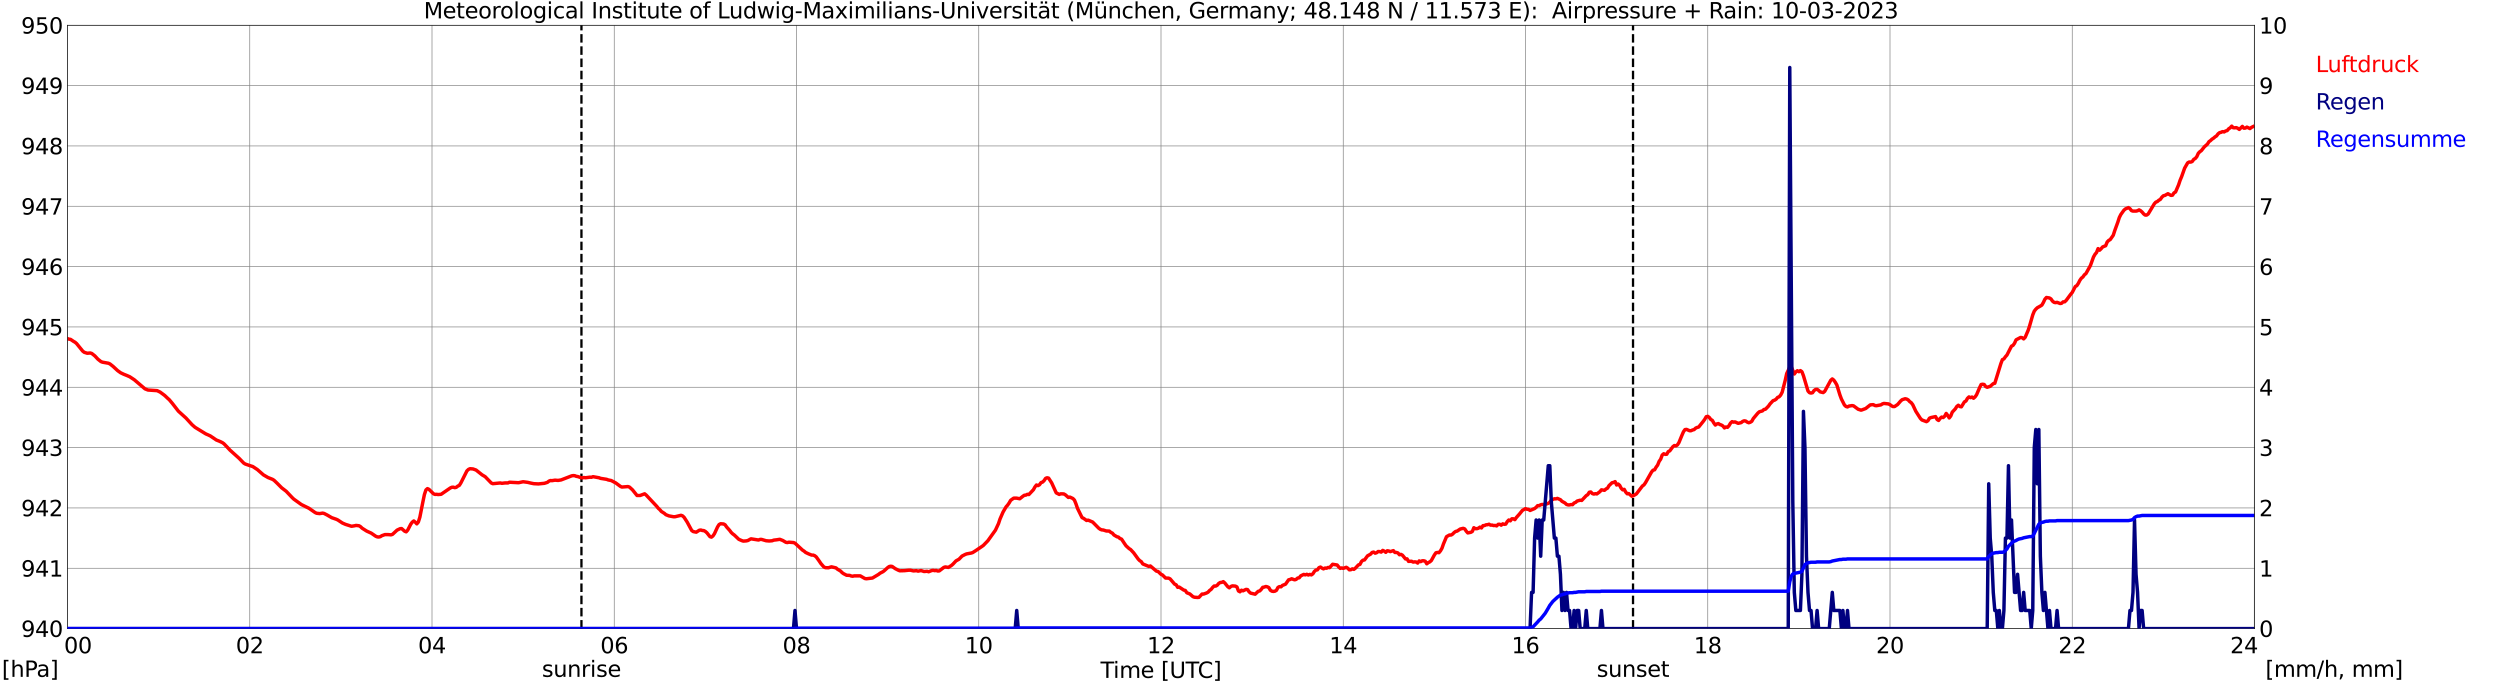 <?xml version="1.0" encoding="utf-8" standalone="no"?>
<!DOCTYPE svg PUBLIC "-//W3C//DTD SVG 1.1//EN"
  "http://www.w3.org/Graphics/SVG/1.1/DTD/svg11.dtd">
<svg xmlns:xlink="http://www.w3.org/1999/xlink" width="1085.4pt" height="296.64pt" viewBox="0 0 1085.4 296.64" xmlns="http://www.w3.org/2000/svg" version="1.1">
 <defs>
  <style type="text/css">*{stroke-linejoin: round; stroke-linecap: butt}</style>
 </defs>
 <g id="figure_1">
  <g id="patch_1">
   <path d="M 0 296.64 
L 1085.4 296.64 
L 1085.4 0 
L 0 0 
z
" style="fill: #ffffff"/>
  </g>
  <g id="axes_1">
   <g id="patch_2">
    <path d="M 29.306 272.909 
L 978.814 272.909 
L 978.814 10.976 
L 29.306 10.976 
z
" style="fill: #ffffff"/>
   </g>
   <g id="patch_3">
    <path d="M 978.814 272.909 
L 978.814 272.909 
L 978.814 10.976 
L 978.814 10.976 
z
" clip-path="url(#p8820e6b51e)" style="fill: #d3d3d3; opacity: 0.25; stroke: #d3d3d3; stroke-linejoin: miter"/>
   </g>
   <g id="matplotlib.axis_1">
    <g id="xtick_1">
     <g id="line2d_1">
      <path d="M 29.306 272.909 
L 29.306 10.976 
" clip-path="url(#p8820e6b51e)" style="fill: none; stroke: #808080; stroke-width: 0.3; stroke-linecap: square"/>
     </g>
     <g id="line2d_2"/>
     <g id="text_1">
      <!--    00 -->
      <g transform="translate(18.733 283.627) scale(0.095 -0.095)">
       <defs>
        <path id="DejaVuSans-20" transform="scale(0.016)"/>
        <path id="DejaVuSans-30" d="M 2034 4250 
Q 1547 4250 1301 3770 
Q 1056 3291 1056 2328 
Q 1056 1369 1301 889 
Q 1547 409 2034 409 
Q 2525 409 2770 889 
Q 3016 1369 3016 2328 
Q 3016 3291 2770 3770 
Q 2525 4250 2034 4250 
z
M 2034 4750 
Q 2819 4750 3233 4129 
Q 3647 3509 3647 2328 
Q 3647 1150 3233 529 
Q 2819 -91 2034 -91 
Q 1250 -91 836 529 
Q 422 1150 422 2328 
Q 422 3509 836 4129 
Q 1250 4750 2034 4750 
z
" transform="scale(0.016)"/>
       </defs>
       <use xlink:href="#DejaVuSans-20"/>
       <use xlink:href="#DejaVuSans-20" transform="translate(31.787 0)"/>
       <use xlink:href="#DejaVuSans-20" transform="translate(63.574 0)"/>
       <use xlink:href="#DejaVuSans-30" transform="translate(95.361 0)"/>
       <use xlink:href="#DejaVuSans-30" transform="translate(158.984 0)"/>
      </g>
     </g>
    </g>
    <g id="xtick_2">
     <g id="line2d_3">
      <path d="M 108.431 272.909 
L 108.431 10.976 
" clip-path="url(#p8820e6b51e)" style="fill: none; stroke: #808080; stroke-width: 0.3; stroke-linecap: square"/>
     </g>
     <g id="line2d_4"/>
     <g id="text_2">
      <!-- 02 -->
      <g transform="translate(102.387 283.627) scale(0.095 -0.095)">
       <defs>
        <path id="DejaVuSans-32" d="M 1228 531 
L 3431 531 
L 3431 0 
L 469 0 
L 469 531 
Q 828 903 1448 1529 
Q 2069 2156 2228 2338 
Q 2531 2678 2651 2914 
Q 2772 3150 2772 3378 
Q 2772 3750 2511 3984 
Q 2250 4219 1831 4219 
Q 1534 4219 1204 4116 
Q 875 4013 500 3803 
L 500 4441 
Q 881 4594 1212 4672 
Q 1544 4750 1819 4750 
Q 2544 4750 2975 4387 
Q 3406 4025 3406 3419 
Q 3406 3131 3298 2873 
Q 3191 2616 2906 2266 
Q 2828 2175 2409 1742 
Q 1991 1309 1228 531 
z
" transform="scale(0.016)"/>
       </defs>
       <use xlink:href="#DejaVuSans-30"/>
       <use xlink:href="#DejaVuSans-32" transform="translate(63.623 0)"/>
      </g>
     </g>
    </g>
    <g id="xtick_3">
     <g id="line2d_5">
      <path d="M 187.557 272.909 
L 187.557 10.976 
" clip-path="url(#p8820e6b51e)" style="fill: none; stroke: #808080; stroke-width: 0.3; stroke-linecap: square"/>
     </g>
     <g id="line2d_6"/>
     <g id="text_3">
      <!-- 04 -->
      <g transform="translate(181.513 283.627) scale(0.095 -0.095)">
       <defs>
        <path id="DejaVuSans-34" d="M 2419 4116 
L 825 1625 
L 2419 1625 
L 2419 4116 
z
M 2253 4666 
L 3047 4666 
L 3047 1625 
L 3713 1625 
L 3713 1100 
L 3047 1100 
L 3047 0 
L 2419 0 
L 2419 1100 
L 313 1100 
L 313 1709 
L 2253 4666 
z
" transform="scale(0.016)"/>
       </defs>
       <use xlink:href="#DejaVuSans-30"/>
       <use xlink:href="#DejaVuSans-34" transform="translate(63.623 0)"/>
      </g>
     </g>
    </g>
    <g id="xtick_4">
     <g id="line2d_7">
      <path d="M 266.683 272.909 
L 266.683 10.976 
" clip-path="url(#p8820e6b51e)" style="fill: none; stroke: #808080; stroke-width: 0.3; stroke-linecap: square"/>
     </g>
     <g id="line2d_8"/>
     <g id="text_4">
      <!-- 06 -->
      <g transform="translate(260.638 283.627) scale(0.095 -0.095)">
       <defs>
        <path id="DejaVuSans-36" d="M 2113 2584 
Q 1688 2584 1439 2293 
Q 1191 2003 1191 1497 
Q 1191 994 1439 701 
Q 1688 409 2113 409 
Q 2538 409 2786 701 
Q 3034 994 3034 1497 
Q 3034 2003 2786 2293 
Q 2538 2584 2113 2584 
z
M 3366 4563 
L 3366 3988 
Q 3128 4100 2886 4159 
Q 2644 4219 2406 4219 
Q 1781 4219 1451 3797 
Q 1122 3375 1075 2522 
Q 1259 2794 1537 2939 
Q 1816 3084 2150 3084 
Q 2853 3084 3261 2657 
Q 3669 2231 3669 1497 
Q 3669 778 3244 343 
Q 2819 -91 2113 -91 
Q 1303 -91 875 529 
Q 447 1150 447 2328 
Q 447 3434 972 4092 
Q 1497 4750 2381 4750 
Q 2619 4750 2861 4703 
Q 3103 4656 3366 4563 
z
" transform="scale(0.016)"/>
       </defs>
       <use xlink:href="#DejaVuSans-30"/>
       <use xlink:href="#DejaVuSans-36" transform="translate(63.623 0)"/>
      </g>
     </g>
    </g>
    <g id="xtick_5">
     <g id="line2d_9">
      <path d="M 345.808 272.909 
L 345.808 10.976 
" clip-path="url(#p8820e6b51e)" style="fill: none; stroke: #808080; stroke-width: 0.3; stroke-linecap: square"/>
     </g>
     <g id="line2d_10"/>
     <g id="text_5">
      <!-- 08 -->
      <g transform="translate(339.764 283.627) scale(0.095 -0.095)">
       <defs>
        <path id="DejaVuSans-38" d="M 2034 2216 
Q 1584 2216 1326 1975 
Q 1069 1734 1069 1313 
Q 1069 891 1326 650 
Q 1584 409 2034 409 
Q 2484 409 2743 651 
Q 3003 894 3003 1313 
Q 3003 1734 2745 1975 
Q 2488 2216 2034 2216 
z
M 1403 2484 
Q 997 2584 770 2862 
Q 544 3141 544 3541 
Q 544 4100 942 4425 
Q 1341 4750 2034 4750 
Q 2731 4750 3128 4425 
Q 3525 4100 3525 3541 
Q 3525 3141 3298 2862 
Q 3072 2584 2669 2484 
Q 3125 2378 3379 2068 
Q 3634 1759 3634 1313 
Q 3634 634 3220 271 
Q 2806 -91 2034 -91 
Q 1263 -91 848 271 
Q 434 634 434 1313 
Q 434 1759 690 2068 
Q 947 2378 1403 2484 
z
M 1172 3481 
Q 1172 3119 1398 2916 
Q 1625 2713 2034 2713 
Q 2441 2713 2670 2916 
Q 2900 3119 2900 3481 
Q 2900 3844 2670 4047 
Q 2441 4250 2034 4250 
Q 1625 4250 1398 4047 
Q 1172 3844 1172 3481 
z
" transform="scale(0.016)"/>
       </defs>
       <use xlink:href="#DejaVuSans-30"/>
       <use xlink:href="#DejaVuSans-38" transform="translate(63.623 0)"/>
      </g>
     </g>
    </g>
    <g id="xtick_6">
     <g id="line2d_11">
      <path d="M 424.934 272.909 
L 424.934 10.976 
" clip-path="url(#p8820e6b51e)" style="fill: none; stroke: #808080; stroke-width: 0.3; stroke-linecap: square"/>
     </g>
     <g id="line2d_12"/>
     <g id="text_6">
      <!-- 10 -->
      <g transform="translate(418.89 283.627) scale(0.095 -0.095)">
       <defs>
        <path id="DejaVuSans-31" d="M 794 531 
L 1825 531 
L 1825 4091 
L 703 3866 
L 703 4441 
L 1819 4666 
L 2450 4666 
L 2450 531 
L 3481 531 
L 3481 0 
L 794 0 
L 794 531 
z
" transform="scale(0.016)"/>
       </defs>
       <use xlink:href="#DejaVuSans-31"/>
       <use xlink:href="#DejaVuSans-30" transform="translate(63.623 0)"/>
      </g>
     </g>
    </g>
    <g id="xtick_7">
     <g id="line2d_13">
      <path d="M 504.06 272.909 
L 504.06 10.976 
" clip-path="url(#p8820e6b51e)" style="fill: none; stroke: #808080; stroke-width: 0.3; stroke-linecap: square"/>
     </g>
     <g id="line2d_14"/>
     <g id="text_7">
      <!-- 12 -->
      <g transform="translate(498.015 283.627) scale(0.095 -0.095)">
       <use xlink:href="#DejaVuSans-31"/>
       <use xlink:href="#DejaVuSans-32" transform="translate(63.623 0)"/>
      </g>
     </g>
    </g>
    <g id="xtick_8">
     <g id="line2d_15">
      <path d="M 583.185 272.909 
L 583.185 10.976 
" clip-path="url(#p8820e6b51e)" style="fill: none; stroke: #808080; stroke-width: 0.3; stroke-linecap: square"/>
     </g>
     <g id="line2d_16"/>
     <g id="text_8">
      <!-- 14 -->
      <g transform="translate(577.141 283.627) scale(0.095 -0.095)">
       <use xlink:href="#DejaVuSans-31"/>
       <use xlink:href="#DejaVuSans-34" transform="translate(63.623 0)"/>
      </g>
     </g>
    </g>
    <g id="xtick_9">
     <g id="line2d_17">
      <path d="M 662.311 272.909 
L 662.311 10.976 
" clip-path="url(#p8820e6b51e)" style="fill: none; stroke: #808080; stroke-width: 0.3; stroke-linecap: square"/>
     </g>
     <g id="line2d_18"/>
     <g id="text_9">
      <!-- 16 -->
      <g transform="translate(656.267 283.627) scale(0.095 -0.095)">
       <use xlink:href="#DejaVuSans-31"/>
       <use xlink:href="#DejaVuSans-36" transform="translate(63.623 0)"/>
      </g>
     </g>
    </g>
    <g id="xtick_10">
     <g id="line2d_19">
      <path d="M 741.437 272.909 
L 741.437 10.976 
" clip-path="url(#p8820e6b51e)" style="fill: none; stroke: #808080; stroke-width: 0.3; stroke-linecap: square"/>
     </g>
     <g id="line2d_20"/>
     <g id="text_10">
      <!-- 18 -->
      <g transform="translate(735.392 283.627) scale(0.095 -0.095)">
       <use xlink:href="#DejaVuSans-31"/>
       <use xlink:href="#DejaVuSans-38" transform="translate(63.623 0)"/>
      </g>
     </g>
    </g>
    <g id="xtick_11">
     <g id="line2d_21">
      <path d="M 820.562 272.909 
L 820.562 10.976 
" clip-path="url(#p8820e6b51e)" style="fill: none; stroke: #808080; stroke-width: 0.3; stroke-linecap: square"/>
     </g>
     <g id="line2d_22"/>
     <g id="text_11">
      <!-- 20 -->
      <g transform="translate(814.518 283.627) scale(0.095 -0.095)">
       <use xlink:href="#DejaVuSans-32"/>
       <use xlink:href="#DejaVuSans-30" transform="translate(63.623 0)"/>
      </g>
     </g>
    </g>
    <g id="xtick_12">
     <g id="line2d_23">
      <path d="M 899.688 272.909 
L 899.688 10.976 
" clip-path="url(#p8820e6b51e)" style="fill: none; stroke: #808080; stroke-width: 0.3; stroke-linecap: square"/>
     </g>
     <g id="line2d_24"/>
     <g id="text_12">
      <!-- 22 -->
      <g transform="translate(893.644 283.627) scale(0.095 -0.095)">
       <use xlink:href="#DejaVuSans-32"/>
       <use xlink:href="#DejaVuSans-32" transform="translate(63.623 0)"/>
      </g>
     </g>
    </g>
    <g id="xtick_13">
     <g id="line2d_25">
      <path d="M 978.814 272.909 
L 978.814 10.976 
" clip-path="url(#p8820e6b51e)" style="fill: none; stroke: #808080; stroke-width: 0.3; stroke-linecap: square"/>
     </g>
     <g id="line2d_26"/>
     <g id="text_13">
      <!-- 24    -->
      <g transform="translate(968.241 283.627) scale(0.095 -0.095)">
       <use xlink:href="#DejaVuSans-32"/>
       <use xlink:href="#DejaVuSans-34" transform="translate(63.623 0)"/>
       <use xlink:href="#DejaVuSans-20" transform="translate(127.246 0)"/>
       <use xlink:href="#DejaVuSans-20" transform="translate(159.033 0)"/>
       <use xlink:href="#DejaVuSans-20" transform="translate(190.82 0)"/>
      </g>
     </g>
    </g>
    <g id="text_14">
     <!-- Time [UTC] -->
     <g transform="translate(477.806 294.322) scale(0.095 -0.095)">
      <defs>
       <path id="DejaVuSans-54" d="M -19 4666 
L 3928 4666 
L 3928 4134 
L 2272 4134 
L 2272 0 
L 1638 0 
L 1638 4134 
L -19 4134 
L -19 4666 
z
" transform="scale(0.016)"/>
       <path id="DejaVuSans-69" d="M 603 3500 
L 1178 3500 
L 1178 0 
L 603 0 
L 603 3500 
z
M 603 4863 
L 1178 4863 
L 1178 4134 
L 603 4134 
L 603 4863 
z
" transform="scale(0.016)"/>
       <path id="DejaVuSans-6d" d="M 3328 2828 
Q 3544 3216 3844 3400 
Q 4144 3584 4550 3584 
Q 5097 3584 5394 3201 
Q 5691 2819 5691 2113 
L 5691 0 
L 5113 0 
L 5113 2094 
Q 5113 2597 4934 2840 
Q 4756 3084 4391 3084 
Q 3944 3084 3684 2787 
Q 3425 2491 3425 1978 
L 3425 0 
L 2847 0 
L 2847 2094 
Q 2847 2600 2669 2842 
Q 2491 3084 2119 3084 
Q 1678 3084 1418 2786 
Q 1159 2488 1159 1978 
L 1159 0 
L 581 0 
L 581 3500 
L 1159 3500 
L 1159 2956 
Q 1356 3278 1631 3431 
Q 1906 3584 2284 3584 
Q 2666 3584 2933 3390 
Q 3200 3197 3328 2828 
z
" transform="scale(0.016)"/>
       <path id="DejaVuSans-65" d="M 3597 1894 
L 3597 1613 
L 953 1613 
Q 991 1019 1311 708 
Q 1631 397 2203 397 
Q 2534 397 2845 478 
Q 3156 559 3463 722 
L 3463 178 
Q 3153 47 2828 -22 
Q 2503 -91 2169 -91 
Q 1331 -91 842 396 
Q 353 884 353 1716 
Q 353 2575 817 3079 
Q 1281 3584 2069 3584 
Q 2775 3584 3186 3129 
Q 3597 2675 3597 1894 
z
M 3022 2063 
Q 3016 2534 2758 2815 
Q 2500 3097 2075 3097 
Q 1594 3097 1305 2825 
Q 1016 2553 972 2059 
L 3022 2063 
z
" transform="scale(0.016)"/>
       <path id="DejaVuSans-5b" d="M 550 4863 
L 1875 4863 
L 1875 4416 
L 1125 4416 
L 1125 -397 
L 1875 -397 
L 1875 -844 
L 550 -844 
L 550 4863 
z
" transform="scale(0.016)"/>
       <path id="DejaVuSans-55" d="M 556 4666 
L 1191 4666 
L 1191 1831 
Q 1191 1081 1462 751 
Q 1734 422 2344 422 
Q 2950 422 3222 751 
Q 3494 1081 3494 1831 
L 3494 4666 
L 4128 4666 
L 4128 1753 
Q 4128 841 3676 375 
Q 3225 -91 2344 -91 
Q 1459 -91 1007 375 
Q 556 841 556 1753 
L 556 4666 
z
" transform="scale(0.016)"/>
       <path id="DejaVuSans-43" d="M 4122 4306 
L 4122 3641 
Q 3803 3938 3442 4084 
Q 3081 4231 2675 4231 
Q 1875 4231 1450 3742 
Q 1025 3253 1025 2328 
Q 1025 1406 1450 917 
Q 1875 428 2675 428 
Q 3081 428 3442 575 
Q 3803 722 4122 1019 
L 4122 359 
Q 3791 134 3420 21 
Q 3050 -91 2638 -91 
Q 1578 -91 968 557 
Q 359 1206 359 2328 
Q 359 3453 968 4101 
Q 1578 4750 2638 4750 
Q 3056 4750 3426 4639 
Q 3797 4528 4122 4306 
z
" transform="scale(0.016)"/>
       <path id="DejaVuSans-5d" d="M 1947 4863 
L 1947 -844 
L 622 -844 
L 622 -397 
L 1369 -397 
L 1369 4416 
L 622 4416 
L 622 4863 
L 1947 4863 
z
" transform="scale(0.016)"/>
      </defs>
      <use xlink:href="#DejaVuSans-54"/>
      <use xlink:href="#DejaVuSans-69" transform="translate(57.959 0)"/>
      <use xlink:href="#DejaVuSans-6d" transform="translate(85.742 0)"/>
      <use xlink:href="#DejaVuSans-65" transform="translate(183.154 0)"/>
      <use xlink:href="#DejaVuSans-20" transform="translate(244.678 0)"/>
      <use xlink:href="#DejaVuSans-5b" transform="translate(276.465 0)"/>
      <use xlink:href="#DejaVuSans-55" transform="translate(315.479 0)"/>
      <use xlink:href="#DejaVuSans-54" transform="translate(388.672 0)"/>
      <use xlink:href="#DejaVuSans-43" transform="translate(443.881 0)"/>
      <use xlink:href="#DejaVuSans-5d" transform="translate(513.705 0)"/>
     </g>
    </g>
   </g>
   <g id="matplotlib.axis_2">
    <g id="ytick_1">
     <g id="line2d_27">
      <path d="M 29.306 272.909 
L 978.814 272.909 
" clip-path="url(#p8820e6b51e)" style="fill: none; stroke: #808080; stroke-width: 0.3; stroke-linecap: square"/>
     </g>
     <g id="line2d_28"/>
     <g id="text_15">
      <!-- 940 -->
      <g transform="translate(9.173 276.518) scale(0.095 -0.095)">
       <defs>
        <path id="DejaVuSans-39" d="M 703 97 
L 703 672 
Q 941 559 1184 500 
Q 1428 441 1663 441 
Q 2288 441 2617 861 
Q 2947 1281 2994 2138 
Q 2813 1869 2534 1725 
Q 2256 1581 1919 1581 
Q 1219 1581 811 2004 
Q 403 2428 403 3163 
Q 403 3881 828 4315 
Q 1253 4750 1959 4750 
Q 2769 4750 3195 4129 
Q 3622 3509 3622 2328 
Q 3622 1225 3098 567 
Q 2575 -91 1691 -91 
Q 1453 -91 1209 -44 
Q 966 3 703 97 
z
M 1959 2075 
Q 2384 2075 2632 2365 
Q 2881 2656 2881 3163 
Q 2881 3666 2632 3958 
Q 2384 4250 1959 4250 
Q 1534 4250 1286 3958 
Q 1038 3666 1038 3163 
Q 1038 2656 1286 2365 
Q 1534 2075 1959 2075 
z
" transform="scale(0.016)"/>
       </defs>
       <use xlink:href="#DejaVuSans-39"/>
       <use xlink:href="#DejaVuSans-34" transform="translate(63.623 0)"/>
       <use xlink:href="#DejaVuSans-30" transform="translate(127.246 0)"/>
      </g>
     </g>
    </g>
    <g id="ytick_2">
     <g id="line2d_29">
      <path d="M 29.306 246.715 
L 978.814 246.715 
" clip-path="url(#p8820e6b51e)" style="fill: none; stroke: #808080; stroke-width: 0.3; stroke-linecap: square"/>
     </g>
     <g id="line2d_30"/>
     <g id="text_16">
      <!-- 941 -->
      <g transform="translate(9.173 250.325) scale(0.095 -0.095)">
       <use xlink:href="#DejaVuSans-39"/>
       <use xlink:href="#DejaVuSans-34" transform="translate(63.623 0)"/>
       <use xlink:href="#DejaVuSans-31" transform="translate(127.246 0)"/>
      </g>
     </g>
    </g>
    <g id="ytick_3">
     <g id="line2d_31">
      <path d="M 29.306 220.522 
L 978.814 220.522 
" clip-path="url(#p8820e6b51e)" style="fill: none; stroke: #808080; stroke-width: 0.3; stroke-linecap: square"/>
     </g>
     <g id="line2d_32"/>
     <g id="text_17">
      <!-- 942 -->
      <g transform="translate(9.173 224.131) scale(0.095 -0.095)">
       <use xlink:href="#DejaVuSans-39"/>
       <use xlink:href="#DejaVuSans-34" transform="translate(63.623 0)"/>
       <use xlink:href="#DejaVuSans-32" transform="translate(127.246 0)"/>
      </g>
     </g>
    </g>
    <g id="ytick_4">
     <g id="line2d_33">
      <path d="M 29.306 194.329 
L 978.814 194.329 
" clip-path="url(#p8820e6b51e)" style="fill: none; stroke: #808080; stroke-width: 0.3; stroke-linecap: square"/>
     </g>
     <g id="line2d_34"/>
     <g id="text_18">
      <!-- 943 -->
      <g transform="translate(9.173 197.938) scale(0.095 -0.095)">
       <defs>
        <path id="DejaVuSans-33" d="M 2597 2516 
Q 3050 2419 3304 2112 
Q 3559 1806 3559 1356 
Q 3559 666 3084 287 
Q 2609 -91 1734 -91 
Q 1441 -91 1130 -33 
Q 819 25 488 141 
L 488 750 
Q 750 597 1062 519 
Q 1375 441 1716 441 
Q 2309 441 2620 675 
Q 2931 909 2931 1356 
Q 2931 1769 2642 2001 
Q 2353 2234 1838 2234 
L 1294 2234 
L 1294 2753 
L 1863 2753 
Q 2328 2753 2575 2939 
Q 2822 3125 2822 3475 
Q 2822 3834 2567 4026 
Q 2313 4219 1838 4219 
Q 1578 4219 1281 4162 
Q 984 4106 628 3988 
L 628 4550 
Q 988 4650 1302 4700 
Q 1616 4750 1894 4750 
Q 2613 4750 3031 4423 
Q 3450 4097 3450 3541 
Q 3450 3153 3228 2886 
Q 3006 2619 2597 2516 
z
" transform="scale(0.016)"/>
       </defs>
       <use xlink:href="#DejaVuSans-39"/>
       <use xlink:href="#DejaVuSans-34" transform="translate(63.623 0)"/>
       <use xlink:href="#DejaVuSans-33" transform="translate(127.246 0)"/>
      </g>
     </g>
    </g>
    <g id="ytick_5">
     <g id="line2d_35">
      <path d="M 29.306 168.136 
L 978.814 168.136 
" clip-path="url(#p8820e6b51e)" style="fill: none; stroke: #808080; stroke-width: 0.3; stroke-linecap: square"/>
     </g>
     <g id="line2d_36"/>
     <g id="text_19">
      <!-- 944 -->
      <g transform="translate(9.173 171.745) scale(0.095 -0.095)">
       <use xlink:href="#DejaVuSans-39"/>
       <use xlink:href="#DejaVuSans-34" transform="translate(63.623 0)"/>
       <use xlink:href="#DejaVuSans-34" transform="translate(127.246 0)"/>
      </g>
     </g>
    </g>
    <g id="ytick_6">
     <g id="line2d_37">
      <path d="M 29.306 141.942 
L 978.814 141.942 
" clip-path="url(#p8820e6b51e)" style="fill: none; stroke: #808080; stroke-width: 0.3; stroke-linecap: square"/>
     </g>
     <g id="line2d_38"/>
     <g id="text_20">
      <!-- 945 -->
      <g transform="translate(9.173 145.551) scale(0.095 -0.095)">
       <defs>
        <path id="DejaVuSans-35" d="M 691 4666 
L 3169 4666 
L 3169 4134 
L 1269 4134 
L 1269 2991 
Q 1406 3038 1543 3061 
Q 1681 3084 1819 3084 
Q 2600 3084 3056 2656 
Q 3513 2228 3513 1497 
Q 3513 744 3044 326 
Q 2575 -91 1722 -91 
Q 1428 -91 1123 -41 
Q 819 9 494 109 
L 494 744 
Q 775 591 1075 516 
Q 1375 441 1709 441 
Q 2250 441 2565 725 
Q 2881 1009 2881 1497 
Q 2881 1984 2565 2268 
Q 2250 2553 1709 2553 
Q 1456 2553 1204 2497 
Q 953 2441 691 2322 
L 691 4666 
z
" transform="scale(0.016)"/>
       </defs>
       <use xlink:href="#DejaVuSans-39"/>
       <use xlink:href="#DejaVuSans-34" transform="translate(63.623 0)"/>
       <use xlink:href="#DejaVuSans-35" transform="translate(127.246 0)"/>
      </g>
     </g>
    </g>
    <g id="ytick_7">
     <g id="line2d_39">
      <path d="M 29.306 115.749 
L 978.814 115.749 
" clip-path="url(#p8820e6b51e)" style="fill: none; stroke: #808080; stroke-width: 0.3; stroke-linecap: square"/>
     </g>
     <g id="line2d_40"/>
     <g id="text_21">
      <!-- 946 -->
      <g transform="translate(9.173 119.358) scale(0.095 -0.095)">
       <use xlink:href="#DejaVuSans-39"/>
       <use xlink:href="#DejaVuSans-34" transform="translate(63.623 0)"/>
       <use xlink:href="#DejaVuSans-36" transform="translate(127.246 0)"/>
      </g>
     </g>
    </g>
    <g id="ytick_8">
     <g id="line2d_41">
      <path d="M 29.306 89.556 
L 978.814 89.556 
" clip-path="url(#p8820e6b51e)" style="fill: none; stroke: #808080; stroke-width: 0.3; stroke-linecap: square"/>
     </g>
     <g id="line2d_42"/>
     <g id="text_22">
      <!-- 947 -->
      <g transform="translate(9.173 93.165) scale(0.095 -0.095)">
       <defs>
        <path id="DejaVuSans-37" d="M 525 4666 
L 3525 4666 
L 3525 4397 
L 1831 0 
L 1172 0 
L 2766 4134 
L 525 4134 
L 525 4666 
z
" transform="scale(0.016)"/>
       </defs>
       <use xlink:href="#DejaVuSans-39"/>
       <use xlink:href="#DejaVuSans-34" transform="translate(63.623 0)"/>
       <use xlink:href="#DejaVuSans-37" transform="translate(127.246 0)"/>
      </g>
     </g>
    </g>
    <g id="ytick_9">
     <g id="line2d_43">
      <path d="M 29.306 63.362 
L 978.814 63.362 
" clip-path="url(#p8820e6b51e)" style="fill: none; stroke: #808080; stroke-width: 0.3; stroke-linecap: square"/>
     </g>
     <g id="line2d_44"/>
     <g id="text_23">
      <!-- 948 -->
      <g transform="translate(9.173 66.972) scale(0.095 -0.095)">
       <use xlink:href="#DejaVuSans-39"/>
       <use xlink:href="#DejaVuSans-34" transform="translate(63.623 0)"/>
       <use xlink:href="#DejaVuSans-38" transform="translate(127.246 0)"/>
      </g>
     </g>
    </g>
    <g id="ytick_10">
     <g id="line2d_45">
      <path d="M 29.306 37.169 
L 978.814 37.169 
" clip-path="url(#p8820e6b51e)" style="fill: none; stroke: #808080; stroke-width: 0.3; stroke-linecap: square"/>
     </g>
     <g id="line2d_46"/>
     <g id="text_24">
      <!-- 949 -->
      <g transform="translate(9.173 40.778) scale(0.095 -0.095)">
       <use xlink:href="#DejaVuSans-39"/>
       <use xlink:href="#DejaVuSans-34" transform="translate(63.623 0)"/>
       <use xlink:href="#DejaVuSans-39" transform="translate(127.246 0)"/>
      </g>
     </g>
    </g>
    <g id="ytick_11">
     <g id="line2d_47">
      <path d="M 29.306 10.976 
L 978.814 10.976 
" clip-path="url(#p8820e6b51e)" style="fill: none; stroke: #808080; stroke-width: 0.3; stroke-linecap: square"/>
     </g>
     <g id="line2d_48"/>
     <g id="text_25">
      <!-- 950 -->
      <g transform="translate(9.173 14.585) scale(0.095 -0.095)">
       <use xlink:href="#DejaVuSans-39"/>
       <use xlink:href="#DejaVuSans-35" transform="translate(63.623 0)"/>
       <use xlink:href="#DejaVuSans-30" transform="translate(127.246 0)"/>
      </g>
     </g>
    </g>
   </g>
   <g id="line2d_49">
    <path d="M 252.44 272.909 
L 252.44 10.976 
" clip-path="url(#p8820e6b51e)" style="fill: none; stroke-dasharray: 3.7,1.6; stroke-dashoffset: 0; stroke: #000000"/>
   </g>
   <g id="line2d_50">
    <path d="M 708.995 272.909 
L 708.995 10.976 
" clip-path="url(#p8820e6b51e)" style="fill: none; stroke-dasharray: 3.7,1.6; stroke-dashoffset: 0; stroke: #000000"/>
   </g>
   <g id="line2d_51">
    <path d="M 29.306 147.006 
L 29.965 147.246 
L 30.625 147.338 
L 31.943 148.229 
L 32.603 148.595 
L 33.262 149.172 
L 35.9 152.42 
L 36.559 152.943 
L 37.878 153.363 
L 39.197 153.258 
L 39.856 153.467 
L 41.175 154.515 
L 42.493 155.929 
L 43.812 156.977 
L 44.472 157.239 
L 47.109 157.711 
L 47.768 158.025 
L 49.087 159.073 
L 51.065 160.906 
L 52.384 161.849 
L 53.703 162.478 
L 55.022 163.002 
L 56.34 163.578 
L 58.319 164.888 
L 62.934 168.817 
L 64.253 169.34 
L 68.209 169.602 
L 69.528 170.231 
L 71.506 171.698 
L 72.825 172.955 
L 73.484 173.531 
L 74.803 175.103 
L 77.441 178.508 
L 80.737 181.494 
L 83.375 184.375 
L 84.694 185.528 
L 89.309 188.357 
L 91.288 189.247 
L 93.925 191.029 
L 95.244 191.552 
L 96.563 192.181 
L 97.222 192.652 
L 98.541 194.015 
L 99.86 195.429 
L 103.816 198.991 
L 105.794 201.034 
L 106.453 201.453 
L 108.431 202.134 
L 109.75 202.554 
L 111.728 203.863 
L 114.366 206.168 
L 116.344 207.321 
L 117.663 207.845 
L 118.322 208.107 
L 118.982 208.526 
L 120.3 209.783 
L 122.278 211.774 
L 124.257 213.293 
L 126.894 216.069 
L 127.553 216.698 
L 130.85 219.055 
L 134.147 220.679 
L 136.785 222.513 
L 137.444 222.827 
L 138.763 222.984 
L 140.082 222.775 
L 140.741 222.932 
L 142.06 223.613 
L 144.038 224.765 
L 146.016 225.447 
L 146.676 225.761 
L 148.654 227.071 
L 149.972 227.647 
L 152.61 228.485 
L 153.929 228.275 
L 154.588 228.118 
L 155.907 228.275 
L 156.566 228.694 
L 157.226 229.323 
L 159.204 230.58 
L 161.182 231.471 
L 163.16 232.833 
L 163.819 233.095 
L 164.479 233.147 
L 165.138 232.99 
L 165.798 232.571 
L 167.116 232.1 
L 168.435 232.1 
L 169.754 232.204 
L 170.413 231.995 
L 172.391 230.161 
L 173.71 229.533 
L 174.37 229.48 
L 175.688 230.633 
L 176.348 230.895 
L 177.007 230.161 
L 178.326 227.594 
L 178.985 226.704 
L 179.645 226.18 
L 180.304 226.704 
L 180.963 227.437 
L 181.623 226.651 
L 182.282 224.556 
L 183.601 217.903 
L 184.26 214.707 
L 184.92 212.717 
L 185.579 212.14 
L 186.238 212.455 
L 188.216 214.393 
L 188.876 214.655 
L 189.535 214.602 
L 190.195 214.707 
L 191.513 214.602 
L 195.47 211.878 
L 196.129 211.564 
L 196.788 211.512 
L 197.448 211.721 
L 198.107 211.564 
L 198.767 211.04 
L 199.426 210.726 
L 200.085 209.678 
L 202.723 204.439 
L 203.382 203.811 
L 204.042 203.497 
L 205.36 203.601 
L 206.679 204.073 
L 209.317 206.168 
L 210.635 206.954 
L 213.273 209.678 
L 213.932 209.992 
L 217.229 209.678 
L 217.889 209.835 
L 219.207 209.678 
L 220.526 209.678 
L 221.186 209.364 
L 225.142 209.573 
L 227.12 209.154 
L 229.098 209.416 
L 230.417 209.731 
L 231.736 209.992 
L 233.714 210.097 
L 236.351 209.835 
L 237.67 209.416 
L 238.329 208.892 
L 238.989 208.63 
L 239.648 208.683 
L 240.967 208.473 
L 242.286 208.578 
L 243.604 208.368 
L 248.22 206.587 
L 248.88 206.483 
L 249.539 206.535 
L 250.198 206.797 
L 250.858 206.902 
L 252.176 207.373 
L 252.836 207.478 
L 253.495 207.321 
L 254.155 207.426 
L 256.133 207.164 
L 256.792 207.216 
L 257.451 206.954 
L 260.089 207.426 
L 260.748 207.687 
L 263.386 208.107 
L 264.045 208.368 
L 265.364 208.63 
L 267.342 209.678 
L 269.32 211.145 
L 269.98 211.459 
L 272.617 211.25 
L 273.277 211.459 
L 274.595 212.664 
L 276.573 215.126 
L 277.892 215.126 
L 279.87 214.393 
L 280.53 214.917 
L 285.145 219.841 
L 285.805 220.679 
L 286.464 221.256 
L 287.124 222.041 
L 288.442 222.88 
L 289.102 223.456 
L 290.42 223.98 
L 292.399 224.346 
L 293.058 224.346 
L 295.696 223.718 
L 296.355 223.98 
L 297.014 224.608 
L 298.333 226.651 
L 300.311 230.318 
L 300.971 230.79 
L 302.289 231.052 
L 303.608 230.214 
L 304.267 230.109 
L 304.927 230.318 
L 305.586 230.371 
L 306.246 230.738 
L 306.905 231.314 
L 308.224 232.99 
L 308.883 233.2 
L 309.543 232.676 
L 310.202 231.681 
L 311.521 228.799 
L 312.18 227.752 
L 312.839 227.385 
L 314.158 227.49 
L 314.818 227.856 
L 315.477 228.799 
L 316.796 230.266 
L 317.455 231.157 
L 318.114 231.785 
L 318.774 232.257 
L 320.752 234.143 
L 322.071 234.719 
L 322.73 234.928 
L 324.049 234.824 
L 324.708 234.667 
L 326.027 233.933 
L 329.324 234.457 
L 329.983 234.195 
L 330.643 234.195 
L 332.621 234.771 
L 333.94 234.876 
L 335.258 234.771 
L 335.918 234.509 
L 337.236 234.352 
L 338.555 234.143 
L 339.874 234.667 
L 341.193 235.452 
L 341.852 235.557 
L 342.512 235.4 
L 344.49 235.557 
L 345.149 235.819 
L 348.446 238.857 
L 349.105 239.277 
L 349.765 239.853 
L 351.083 240.481 
L 352.402 241.005 
L 353.062 241.005 
L 353.721 241.267 
L 354.38 241.791 
L 355.699 243.625 
L 356.359 244.62 
L 357.677 246.139 
L 358.337 246.454 
L 359.655 246.506 
L 360.974 246.087 
L 362.293 246.401 
L 362.952 246.558 
L 363.612 247.135 
L 364.93 247.92 
L 365.59 248.601 
L 366.249 249.073 
L 367.568 249.754 
L 368.887 249.806 
L 369.546 250.068 
L 370.206 250.173 
L 370.865 250.016 
L 373.502 250.016 
L 375.481 251.168 
L 376.14 251.273 
L 378.777 250.959 
L 381.415 249.387 
L 382.074 248.863 
L 383.393 248.182 
L 384.053 247.658 
L 385.371 246.454 
L 386.031 245.982 
L 386.69 245.825 
L 387.349 245.93 
L 388.668 246.873 
L 389.987 247.554 
L 390.646 247.816 
L 392.624 247.763 
L 394.603 247.554 
L 395.262 247.554 
L 396.581 247.868 
L 397.899 247.763 
L 398.559 247.973 
L 399.878 247.711 
L 401.196 248.13 
L 402.515 248.025 
L 403.175 248.235 
L 404.493 247.711 
L 405.153 247.606 
L 405.812 247.763 
L 406.471 247.658 
L 407.131 247.92 
L 407.79 247.868 
L 409.768 246.349 
L 410.428 246.139 
L 411.746 246.349 
L 413.065 245.511 
L 413.725 244.934 
L 415.043 243.52 
L 416.362 242.786 
L 417.681 241.424 
L 419 240.743 
L 419.659 240.481 
L 421.637 240.115 
L 422.297 239.905 
L 423.615 239.067 
L 426.253 237.286 
L 426.912 236.814 
L 428.89 234.771 
L 432.187 230.161 
L 433.506 227.332 
L 434.165 225.342 
L 435.484 222.303 
L 436.803 220.051 
L 437.462 219.317 
L 438.122 218.374 
L 438.781 217.222 
L 440.1 216.279 
L 441.419 216.279 
L 442.737 216.541 
L 444.056 215.493 
L 444.716 215.022 
L 445.375 214.969 
L 446.034 214.602 
L 446.694 214.707 
L 448.672 212.612 
L 449.331 211.407 
L 449.991 210.569 
L 450.65 210.831 
L 451.309 210.464 
L 451.969 209.521 
L 452.628 209.311 
L 453.287 208.683 
L 453.947 207.687 
L 454.606 207.426 
L 455.266 207.583 
L 456.584 209.626 
L 458.563 213.974 
L 459.881 214.655 
L 460.541 214.393 
L 461.859 214.445 
L 462.519 214.812 
L 463.838 215.965 
L 464.497 215.807 
L 465.816 216.436 
L 466.475 217.117 
L 467.134 218.741 
L 467.794 220.679 
L 469.772 224.713 
L 470.431 225.027 
L 471.75 225.97 
L 472.409 225.813 
L 474.388 226.651 
L 477.025 229.323 
L 477.685 229.795 
L 478.344 230.057 
L 479.003 230.109 
L 480.322 230.528 
L 481.641 230.58 
L 482.3 231.157 
L 482.96 231.471 
L 483.619 232.257 
L 484.938 233.043 
L 485.597 233.2 
L 486.256 233.828 
L 486.916 234.038 
L 488.235 236.029 
L 488.894 236.972 
L 490.213 238.176 
L 490.872 238.596 
L 492.191 240.01 
L 494.169 242.734 
L 494.828 243.415 
L 495.488 243.834 
L 496.147 244.83 
L 498.785 245.93 
L 499.444 245.72 
L 502.082 247.973 
L 502.741 248.078 
L 504.06 249.335 
L 504.719 249.649 
L 506.038 250.959 
L 507.357 251.011 
L 508.016 251.326 
L 509.994 253.631 
L 510.654 253.892 
L 511.313 254.993 
L 511.972 254.888 
L 513.95 256.197 
L 514.61 256.355 
L 515.269 257.35 
L 516.588 257.874 
L 517.907 259.026 
L 518.566 259.288 
L 519.885 259.393 
L 520.544 259.341 
L 521.863 257.926 
L 522.522 257.926 
L 523.841 257.455 
L 524.501 257.088 
L 525.16 256.355 
L 525.819 255.883 
L 526.479 255.045 
L 527.138 254.416 
L 527.797 254.469 
L 528.457 254.102 
L 529.116 253.316 
L 529.776 252.897 
L 530.435 252.845 
L 531.094 252.53 
L 531.754 253.107 
L 533.073 254.731 
L 533.732 255.202 
L 534.391 254.626 
L 535.051 254.364 
L 536.369 254.469 
L 537.029 254.835 
L 537.688 256.564 
L 538.348 256.931 
L 539.007 256.25 
L 539.666 256.512 
L 540.985 255.883 
L 541.644 255.988 
L 542.304 256.931 
L 542.963 257.507 
L 544.282 257.821 
L 544.941 257.979 
L 546.26 256.721 
L 546.919 256.564 
L 547.579 255.883 
L 548.238 254.993 
L 548.898 254.888 
L 549.557 254.626 
L 550.216 254.783 
L 550.876 255.097 
L 551.535 256.25 
L 552.195 256.669 
L 552.854 256.774 
L 553.513 256.669 
L 554.173 256.302 
L 554.832 255.045 
L 555.491 254.678 
L 556.151 254.783 
L 556.81 254.154 
L 558.129 253.631 
L 559.448 251.745 
L 560.107 251.587 
L 560.766 251.273 
L 562.085 251.745 
L 562.745 251.535 
L 563.404 250.959 
L 564.063 250.854 
L 564.723 250.016 
L 566.042 249.387 
L 566.701 249.597 
L 567.36 249.335 
L 568.02 249.649 
L 568.679 249.387 
L 569.338 249.597 
L 569.998 249.125 
L 570.657 248.078 
L 571.317 247.501 
L 571.976 247.397 
L 572.635 246.454 
L 573.295 246.192 
L 573.954 246.663 
L 574.613 246.977 
L 575.273 246.611 
L 575.932 246.715 
L 576.592 246.349 
L 577.251 246.454 
L 578.57 244.987 
L 579.889 245.196 
L 580.548 245.301 
L 581.207 246.139 
L 581.867 246.768 
L 582.526 246.558 
L 583.185 246.768 
L 584.504 246.296 
L 585.164 246.715 
L 585.823 247.397 
L 586.482 247.344 
L 587.142 246.977 
L 587.801 247.187 
L 588.46 246.663 
L 589.779 245.249 
L 590.439 245.039 
L 591.098 243.782 
L 591.757 243.206 
L 592.417 243.101 
L 593.736 241.32 
L 595.054 240.586 
L 595.714 239.853 
L 596.373 239.696 
L 597.032 240.167 
L 597.692 239.958 
L 598.351 239.434 
L 599.011 239.486 
L 599.67 239.696 
L 600.329 238.962 
L 600.989 239.277 
L 601.648 239.8 
L 602.307 239.119 
L 602.967 239.224 
L 603.626 239.486 
L 604.945 239.067 
L 605.604 239.853 
L 606.264 239.853 
L 606.923 240.062 
L 607.582 240.848 
L 608.242 240.691 
L 608.901 241.058 
L 610.22 242.682 
L 610.879 242.629 
L 611.539 243.729 
L 612.858 243.677 
L 613.517 244.044 
L 614.176 243.939 
L 614.836 243.991 
L 615.495 244.463 
L 616.154 243.52 
L 616.814 243.834 
L 617.473 243.468 
L 618.133 243.468 
L 618.792 243.677 
L 619.451 244.777 
L 620.111 244.253 
L 620.77 243.939 
L 621.429 243.363 
L 622.748 240.953 
L 623.408 240.01 
L 624.067 239.853 
L 624.726 239.958 
L 625.386 239.172 
L 626.045 238.019 
L 626.705 236.133 
L 628.023 232.99 
L 629.342 232.257 
L 630.001 232.309 
L 630.661 231.89 
L 631.32 231.209 
L 631.98 230.738 
L 632.639 230.58 
L 633.958 229.69 
L 635.276 229.376 
L 635.936 229.637 
L 636.595 230.633 
L 637.255 231.366 
L 638.573 231.104 
L 639.233 230.738 
L 639.892 229.114 
L 640.552 229.533 
L 641.211 229.533 
L 641.87 229.323 
L 642.53 228.852 
L 643.189 229.218 
L 643.848 228.223 
L 644.508 228.171 
L 645.167 227.856 
L 645.827 227.804 
L 646.486 227.594 
L 647.145 228.013 
L 647.805 227.961 
L 648.464 228.171 
L 649.123 228.118 
L 649.783 228.328 
L 650.442 227.647 
L 651.102 227.594 
L 651.761 228.013 
L 652.42 227.437 
L 653.08 227.647 
L 653.739 227.542 
L 654.399 226.442 
L 655.058 225.761 
L 655.717 226.128 
L 656.377 225.237 
L 657.036 225.237 
L 657.695 225.604 
L 658.355 224.661 
L 659.674 223.194 
L 660.992 221.57 
L 662.311 220.836 
L 662.97 221.098 
L 663.63 221.151 
L 664.289 221.622 
L 666.267 220.784 
L 666.927 220.26 
L 667.586 219.527 
L 668.246 219.527 
L 668.905 219.16 
L 669.564 219.003 
L 670.224 219.055 
L 671.542 218.741 
L 672.202 218.531 
L 672.861 218.06 
L 673.521 217.169 
L 674.839 216.541 
L 675.499 216.593 
L 676.158 216.384 
L 677.477 216.96 
L 678.136 217.641 
L 679.455 218.374 
L 680.114 219.003 
L 680.774 219.213 
L 681.433 219.213 
L 682.092 219.055 
L 682.752 219.108 
L 683.411 218.374 
L 684.071 218.112 
L 684.73 217.536 
L 686.049 217.169 
L 686.708 217.274 
L 688.686 215.179 
L 689.346 214.76 
L 690.005 213.712 
L 690.664 213.607 
L 691.324 214.288 
L 691.983 214.498 
L 692.643 214.341 
L 693.302 214.445 
L 694.621 213.45 
L 695.28 212.664 
L 696.599 212.874 
L 697.258 212.297 
L 697.918 211.931 
L 698.577 210.831 
L 699.896 209.573 
L 700.555 209.469 
L 701.215 209.102 
L 701.874 210.569 
L 702.533 210.15 
L 703.193 210.726 
L 703.852 211.983 
L 704.511 212.664 
L 705.171 212.455 
L 705.83 213.66 
L 706.49 214.393 
L 707.149 214.288 
L 708.468 215.441 
L 709.127 215.231 
L 710.446 214.445 
L 713.083 210.988 
L 713.743 210.516 
L 714.402 209.573 
L 717.04 204.911 
L 717.699 204.125 
L 718.358 203.968 
L 719.018 202.815 
L 719.677 201.925 
L 720.337 200.301 
L 720.996 199.358 
L 721.655 197.577 
L 722.315 197.001 
L 722.974 197.263 
L 723.633 197.21 
L 724.293 196.058 
L 724.952 195.743 
L 726.271 193.962 
L 726.93 193.438 
L 727.59 193.595 
L 728.249 193.176 
L 728.909 192.181 
L 730.227 188.985 
L 730.887 187.466 
L 731.546 186.523 
L 732.205 186.418 
L 733.524 186.995 
L 734.184 186.995 
L 734.843 186.68 
L 735.502 186.523 
L 736.162 185.895 
L 736.821 185.58 
L 737.48 185.423 
L 739.459 182.961 
L 740.118 182.07 
L 740.777 180.918 
L 741.437 180.761 
L 742.096 181.232 
L 742.756 182.123 
L 743.415 182.489 
L 744.074 183.642 
L 744.734 184.533 
L 745.393 184.061 
L 746.052 183.904 
L 746.712 184.323 
L 747.371 184.533 
L 748.031 184.952 
L 748.69 185.79 
L 749.349 185.371 
L 750.009 185.528 
L 750.668 184.794 
L 751.327 183.694 
L 751.987 183.066 
L 752.646 183.275 
L 753.306 183.171 
L 754.624 183.799 
L 755.943 183.485 
L 756.602 182.961 
L 757.262 182.699 
L 757.921 182.804 
L 758.581 183.275 
L 759.24 183.537 
L 759.899 183.328 
L 760.559 182.909 
L 761.218 181.704 
L 763.196 179.346 
L 763.856 178.77 
L 765.174 178.403 
L 765.834 177.775 
L 766.493 177.67 
L 767.812 176.308 
L 768.471 175.365 
L 769.79 173.95 
L 770.449 173.741 
L 771.109 173.322 
L 771.768 172.536 
L 772.428 172.274 
L 773.087 171.541 
L 773.746 170.283 
L 775.065 165.15 
L 775.725 162.163 
L 777.043 159.439 
L 777.703 159.282 
L 779.021 162.373 
L 779.681 161.482 
L 780.34 160.959 
L 781 161.378 
L 781.659 160.906 
L 782.318 161.378 
L 782.978 163.106 
L 784.956 169.76 
L 785.615 170.493 
L 786.275 170.65 
L 786.934 170.493 
L 787.593 169.55 
L 788.253 169.079 
L 788.912 169.026 
L 789.572 169.498 
L 790.231 170.126 
L 791.55 170.441 
L 792.209 169.917 
L 794.847 165.097 
L 795.506 164.521 
L 796.165 165.045 
L 796.825 165.988 
L 797.484 167.14 
L 798.803 171.436 
L 799.462 173.217 
L 800.781 175.836 
L 801.44 176.465 
L 802.1 176.675 
L 802.759 176.308 
L 804.078 176.098 
L 804.737 176.203 
L 806.715 177.67 
L 808.034 178.089 
L 810.012 177.356 
L 811.99 175.784 
L 813.309 175.679 
L 813.969 176.046 
L 814.628 176.151 
L 816.606 175.784 
L 817.265 175.365 
L 817.925 175.155 
L 819.903 175.365 
L 820.562 175.679 
L 821.222 176.203 
L 821.881 176.517 
L 822.541 176.517 
L 823.859 175.627 
L 825.178 174.108 
L 825.837 173.531 
L 827.156 173.112 
L 827.816 173.269 
L 828.475 173.636 
L 829.134 174.37 
L 829.794 174.841 
L 830.453 175.732 
L 831.772 178.56 
L 833.75 181.651 
L 834.409 182.332 
L 836.388 183.066 
L 837.047 182.647 
L 837.706 181.547 
L 838.366 181.285 
L 840.344 180.866 
L 841.003 182.123 
L 841.663 182.542 
L 842.322 181.651 
L 842.981 181.075 
L 843.641 181.285 
L 844.3 180.708 
L 844.959 179.503 
L 845.619 180.342 
L 846.278 181.442 
L 846.938 180.604 
L 847.597 178.927 
L 848.916 177.513 
L 849.575 176.465 
L 850.235 175.941 
L 850.894 176.517 
L 851.553 176.622 
L 852.872 174.474 
L 853.531 174.108 
L 854.191 172.955 
L 854.85 172.326 
L 855.51 172.641 
L 856.169 172.379 
L 856.828 172.903 
L 857.488 172.326 
L 858.147 171.384 
L 859.466 168.293 
L 860.125 166.931 
L 860.785 166.826 
L 861.444 166.931 
L 862.103 167.821 
L 862.763 168.136 
L 864.082 167.716 
L 865.4 166.564 
L 866.06 166.407 
L 868.697 157.868 
L 869.357 156.139 
L 870.016 155.825 
L 870.675 154.882 
L 871.335 154.148 
L 873.313 150.272 
L 873.972 149.957 
L 874.632 149.014 
L 875.291 147.548 
L 877.269 146.5 
L 877.929 146.605 
L 878.588 147.129 
L 879.247 146.447 
L 880.566 143.357 
L 881.225 141.314 
L 882.544 136.704 
L 883.204 135.08 
L 883.863 134.241 
L 884.522 133.613 
L 885.841 132.879 
L 886.5 132.46 
L 887.16 131.308 
L 887.819 129.893 
L 888.479 129.16 
L 889.797 129.369 
L 890.457 129.789 
L 891.116 130.732 
L 891.775 131.255 
L 892.435 131.413 
L 893.094 131.255 
L 894.413 131.779 
L 895.072 131.674 
L 895.732 131.046 
L 896.391 131.046 
L 897.051 130.417 
L 899.029 127.745 
L 899.688 126.96 
L 901.007 124.393 
L 901.666 124.026 
L 902.326 123.031 
L 902.985 121.721 
L 903.644 120.778 
L 904.304 120.254 
L 904.963 119.311 
L 905.622 118.787 
L 906.941 116.43 
L 907.601 115.225 
L 908.919 111.558 
L 909.579 110.405 
L 910.238 109.62 
L 910.898 107.943 
L 911.557 108.624 
L 912.216 107.996 
L 912.876 107.21 
L 914.194 106.686 
L 914.854 105.062 
L 915.513 104.381 
L 916.173 104.014 
L 917.491 102.128 
L 918.151 100.085 
L 919.469 96.471 
L 920.129 94.428 
L 920.788 93.118 
L 922.107 91.284 
L 922.766 90.708 
L 924.085 90.132 
L 924.745 90.603 
L 925.404 91.442 
L 926.063 91.651 
L 927.382 91.651 
L 928.041 91.494 
L 928.701 91.127 
L 929.36 91.494 
L 930.02 92.07 
L 930.679 92.856 
L 931.338 93.38 
L 931.998 93.38 
L 932.657 92.908 
L 935.295 88.508 
L 935.954 87.774 
L 936.613 87.513 
L 937.273 86.936 
L 937.932 86.57 
L 938.592 85.627 
L 939.251 84.998 
L 939.91 84.841 
L 941.229 84.107 
L 942.548 84.841 
L 943.207 84.736 
L 943.867 83.741 
L 944.526 83.374 
L 945.845 80.283 
L 946.504 78.292 
L 947.163 76.721 
L 948.482 73.001 
L 949.801 70.696 
L 950.46 70.33 
L 951.12 70.382 
L 951.779 70.12 
L 952.438 69.177 
L 953.098 68.811 
L 953.757 68.025 
L 954.417 66.558 
L 955.076 65.877 
L 955.735 65.405 
L 957.054 63.729 
L 958.373 62.577 
L 959.032 61.529 
L 959.692 61.057 
L 960.351 60.429 
L 961.01 60.01 
L 961.67 59.433 
L 962.329 59.014 
L 962.989 58.124 
L 963.648 57.6 
L 964.307 57.443 
L 964.967 57.128 
L 965.626 57.285 
L 966.285 56.866 
L 966.945 56.709 
L 967.604 55.923 
L 968.264 55.504 
L 968.923 54.771 
L 969.582 55.452 
L 970.242 55.504 
L 970.901 55.4 
L 971.561 55.714 
L 972.22 56.185 
L 973.539 54.876 
L 974.198 55.661 
L 974.857 55.609 
L 975.517 55.19 
L 976.836 55.819 
L 977.495 55.308 
L 978.154 54.98 
L 978.154 54.98 
" clip-path="url(#p8820e6b51e)" style="fill: none; stroke: #ff0000; stroke-width: 1.5; stroke-linecap: square"/>
   </g>
   <g id="patch_4">
    <path d="M 29.306 272.909 
L 29.306 10.976 
" style="fill: none; stroke: #000000; stroke-width: 0.3; stroke-linejoin: miter; stroke-linecap: square"/>
   </g>
   <g id="patch_5">
    <path d="M 29.306 272.909 
L 978.814 272.909 
" style="fill: none; stroke: #000000; stroke-width: 0.3; stroke-linejoin: miter; stroke-linecap: square"/>
   </g>
   <g id="patch_6">
    <path d="M 29.306 10.976 
L 978.814 10.976 
" style="fill: none; stroke: #000000; stroke-width: 0.3; stroke-linejoin: miter; stroke-linecap: square"/>
   </g>
   <g id="text_26">
    <!-- sunrise -->
    <g transform="translate(235.276 293.863) scale(0.095 -0.095)">
     <defs>
      <path id="DejaVuSans-73" d="M 2834 3397 
L 2834 2853 
Q 2591 2978 2328 3040 
Q 2066 3103 1784 3103 
Q 1356 3103 1142 2972 
Q 928 2841 928 2578 
Q 928 2378 1081 2264 
Q 1234 2150 1697 2047 
L 1894 2003 
Q 2506 1872 2764 1633 
Q 3022 1394 3022 966 
Q 3022 478 2636 193 
Q 2250 -91 1575 -91 
Q 1294 -91 989 -36 
Q 684 19 347 128 
L 347 722 
Q 666 556 975 473 
Q 1284 391 1588 391 
Q 1994 391 2212 530 
Q 2431 669 2431 922 
Q 2431 1156 2273 1281 
Q 2116 1406 1581 1522 
L 1381 1569 
Q 847 1681 609 1914 
Q 372 2147 372 2553 
Q 372 3047 722 3315 
Q 1072 3584 1716 3584 
Q 2034 3584 2315 3537 
Q 2597 3491 2834 3397 
z
" transform="scale(0.016)"/>
      <path id="DejaVuSans-75" d="M 544 1381 
L 544 3500 
L 1119 3500 
L 1119 1403 
Q 1119 906 1312 657 
Q 1506 409 1894 409 
Q 2359 409 2629 706 
Q 2900 1003 2900 1516 
L 2900 3500 
L 3475 3500 
L 3475 0 
L 2900 0 
L 2900 538 
Q 2691 219 2414 64 
Q 2138 -91 1772 -91 
Q 1169 -91 856 284 
Q 544 659 544 1381 
z
M 1991 3584 
L 1991 3584 
z
" transform="scale(0.016)"/>
      <path id="DejaVuSans-6e" d="M 3513 2113 
L 3513 0 
L 2938 0 
L 2938 2094 
Q 2938 2591 2744 2837 
Q 2550 3084 2163 3084 
Q 1697 3084 1428 2787 
Q 1159 2491 1159 1978 
L 1159 0 
L 581 0 
L 581 3500 
L 1159 3500 
L 1159 2956 
Q 1366 3272 1645 3428 
Q 1925 3584 2291 3584 
Q 2894 3584 3203 3211 
Q 3513 2838 3513 2113 
z
" transform="scale(0.016)"/>
      <path id="DejaVuSans-72" d="M 2631 2963 
Q 2534 3019 2420 3045 
Q 2306 3072 2169 3072 
Q 1681 3072 1420 2755 
Q 1159 2438 1159 1844 
L 1159 0 
L 581 0 
L 581 3500 
L 1159 3500 
L 1159 2956 
Q 1341 3275 1631 3429 
Q 1922 3584 2338 3584 
Q 2397 3584 2469 3576 
Q 2541 3569 2628 3553 
L 2631 2963 
z
" transform="scale(0.016)"/>
     </defs>
     <use xlink:href="#DejaVuSans-73"/>
     <use xlink:href="#DejaVuSans-75" transform="translate(52.1 0)"/>
     <use xlink:href="#DejaVuSans-6e" transform="translate(115.479 0)"/>
     <use xlink:href="#DejaVuSans-72" transform="translate(178.857 0)"/>
     <use xlink:href="#DejaVuSans-69" transform="translate(219.971 0)"/>
     <use xlink:href="#DejaVuSans-73" transform="translate(247.754 0)"/>
     <use xlink:href="#DejaVuSans-65" transform="translate(299.854 0)"/>
    </g>
   </g>
   <g id="text_27">
    <!-- sunset -->
    <g transform="translate(693.241 293.863) scale(0.095 -0.095)">
     <defs>
      <path id="DejaVuSans-74" d="M 1172 4494 
L 1172 3500 
L 2356 3500 
L 2356 3053 
L 1172 3053 
L 1172 1153 
Q 1172 725 1289 603 
Q 1406 481 1766 481 
L 2356 481 
L 2356 0 
L 1766 0 
Q 1100 0 847 248 
Q 594 497 594 1153 
L 594 3053 
L 172 3053 
L 172 3500 
L 594 3500 
L 594 4494 
L 1172 4494 
z
" transform="scale(0.016)"/>
     </defs>
     <use xlink:href="#DejaVuSans-73"/>
     <use xlink:href="#DejaVuSans-75" transform="translate(52.1 0)"/>
     <use xlink:href="#DejaVuSans-6e" transform="translate(115.479 0)"/>
     <use xlink:href="#DejaVuSans-73" transform="translate(178.857 0)"/>
     <use xlink:href="#DejaVuSans-65" transform="translate(230.957 0)"/>
     <use xlink:href="#DejaVuSans-74" transform="translate(292.48 0)"/>
    </g>
   </g>
   <g id="text_28">
    <!-- [hPa] -->
    <g transform="translate(0.821 293.863) scale(0.095 -0.095)">
     <defs>
      <path id="DejaVuSans-68" d="M 3513 2113 
L 3513 0 
L 2938 0 
L 2938 2094 
Q 2938 2591 2744 2837 
Q 2550 3084 2163 3084 
Q 1697 3084 1428 2787 
Q 1159 2491 1159 1978 
L 1159 0 
L 581 0 
L 581 4863 
L 1159 4863 
L 1159 2956 
Q 1366 3272 1645 3428 
Q 1925 3584 2291 3584 
Q 2894 3584 3203 3211 
Q 3513 2838 3513 2113 
z
" transform="scale(0.016)"/>
      <path id="DejaVuSans-50" d="M 1259 4147 
L 1259 2394 
L 2053 2394 
Q 2494 2394 2734 2622 
Q 2975 2850 2975 3272 
Q 2975 3691 2734 3919 
Q 2494 4147 2053 4147 
L 1259 4147 
z
M 628 4666 
L 2053 4666 
Q 2838 4666 3239 4311 
Q 3641 3956 3641 3272 
Q 3641 2581 3239 2228 
Q 2838 1875 2053 1875 
L 1259 1875 
L 1259 0 
L 628 0 
L 628 4666 
z
" transform="scale(0.016)"/>
      <path id="DejaVuSans-61" d="M 2194 1759 
Q 1497 1759 1228 1600 
Q 959 1441 959 1056 
Q 959 750 1161 570 
Q 1363 391 1709 391 
Q 2188 391 2477 730 
Q 2766 1069 2766 1631 
L 2766 1759 
L 2194 1759 
z
M 3341 1997 
L 3341 0 
L 2766 0 
L 2766 531 
Q 2569 213 2275 61 
Q 1981 -91 1556 -91 
Q 1019 -91 701 211 
Q 384 513 384 1019 
Q 384 1609 779 1909 
Q 1175 2209 1959 2209 
L 2766 2209 
L 2766 2266 
Q 2766 2663 2505 2880 
Q 2244 3097 1772 3097 
Q 1472 3097 1187 3025 
Q 903 2953 641 2809 
L 641 3341 
Q 956 3463 1253 3523 
Q 1550 3584 1831 3584 
Q 2591 3584 2966 3190 
Q 3341 2797 3341 1997 
z
" transform="scale(0.016)"/>
     </defs>
     <use xlink:href="#DejaVuSans-5b"/>
     <use xlink:href="#DejaVuSans-68" transform="translate(39.014 0)"/>
     <use xlink:href="#DejaVuSans-50" transform="translate(102.393 0)"/>
     <use xlink:href="#DejaVuSans-61" transform="translate(158.195 0)"/>
     <use xlink:href="#DejaVuSans-5d" transform="translate(219.475 0)"/>
    </g>
   </g>
   <g id="text_29">
    <!-- Luftdruck -->
    <g style="fill: #ff0000" transform="translate(1005.4 31.291) scale(0.095 -0.095)">
     <defs>
      <path id="DejaVuSans-4c" d="M 628 4666 
L 1259 4666 
L 1259 531 
L 3531 531 
L 3531 0 
L 628 0 
L 628 4666 
z
" transform="scale(0.016)"/>
      <path id="DejaVuSans-66" d="M 2375 4863 
L 2375 4384 
L 1825 4384 
Q 1516 4384 1395 4259 
Q 1275 4134 1275 3809 
L 1275 3500 
L 2222 3500 
L 2222 3053 
L 1275 3053 
L 1275 0 
L 697 0 
L 697 3053 
L 147 3053 
L 147 3500 
L 697 3500 
L 697 3744 
Q 697 4328 969 4595 
Q 1241 4863 1831 4863 
L 2375 4863 
z
" transform="scale(0.016)"/>
      <path id="DejaVuSans-64" d="M 2906 2969 
L 2906 4863 
L 3481 4863 
L 3481 0 
L 2906 0 
L 2906 525 
Q 2725 213 2448 61 
Q 2172 -91 1784 -91 
Q 1150 -91 751 415 
Q 353 922 353 1747 
Q 353 2572 751 3078 
Q 1150 3584 1784 3584 
Q 2172 3584 2448 3432 
Q 2725 3281 2906 2969 
z
M 947 1747 
Q 947 1113 1208 752 
Q 1469 391 1925 391 
Q 2381 391 2643 752 
Q 2906 1113 2906 1747 
Q 2906 2381 2643 2742 
Q 2381 3103 1925 3103 
Q 1469 3103 1208 2742 
Q 947 2381 947 1747 
z
" transform="scale(0.016)"/>
      <path id="DejaVuSans-63" d="M 3122 3366 
L 3122 2828 
Q 2878 2963 2633 3030 
Q 2388 3097 2138 3097 
Q 1578 3097 1268 2742 
Q 959 2388 959 1747 
Q 959 1106 1268 751 
Q 1578 397 2138 397 
Q 2388 397 2633 464 
Q 2878 531 3122 666 
L 3122 134 
Q 2881 22 2623 -34 
Q 2366 -91 2075 -91 
Q 1284 -91 818 406 
Q 353 903 353 1747 
Q 353 2603 823 3093 
Q 1294 3584 2113 3584 
Q 2378 3584 2631 3529 
Q 2884 3475 3122 3366 
z
" transform="scale(0.016)"/>
      <path id="DejaVuSans-6b" d="M 581 4863 
L 1159 4863 
L 1159 1991 
L 2875 3500 
L 3609 3500 
L 1753 1863 
L 3688 0 
L 2938 0 
L 1159 1709 
L 1159 0 
L 581 0 
L 581 4863 
z
" transform="scale(0.016)"/>
     </defs>
     <use xlink:href="#DejaVuSans-4c"/>
     <use xlink:href="#DejaVuSans-75" transform="translate(53.963 0)"/>
     <use xlink:href="#DejaVuSans-66" transform="translate(117.342 0)"/>
     <use xlink:href="#DejaVuSans-74" transform="translate(150.797 0)"/>
     <use xlink:href="#DejaVuSans-64" transform="translate(190.006 0)"/>
     <use xlink:href="#DejaVuSans-72" transform="translate(253.482 0)"/>
     <use xlink:href="#DejaVuSans-75" transform="translate(294.596 0)"/>
     <use xlink:href="#DejaVuSans-63" transform="translate(357.975 0)"/>
     <use xlink:href="#DejaVuSans-6b" transform="translate(412.955 0)"/>
    </g>
   </g>
   <g id="text_30">
    <!-- Regen -->
    <g style="fill: #000080" transform="translate(1005.4 47.531) scale(0.095 -0.095)">
     <defs>
      <path id="DejaVuSans-52" d="M 2841 2188 
Q 3044 2119 3236 1894 
Q 3428 1669 3622 1275 
L 4263 0 
L 3584 0 
L 2988 1197 
Q 2756 1666 2539 1819 
Q 2322 1972 1947 1972 
L 1259 1972 
L 1259 0 
L 628 0 
L 628 4666 
L 2053 4666 
Q 2853 4666 3247 4331 
Q 3641 3997 3641 3322 
Q 3641 2881 3436 2590 
Q 3231 2300 2841 2188 
z
M 1259 4147 
L 1259 2491 
L 2053 2491 
Q 2509 2491 2742 2702 
Q 2975 2913 2975 3322 
Q 2975 3731 2742 3939 
Q 2509 4147 2053 4147 
L 1259 4147 
z
" transform="scale(0.016)"/>
      <path id="DejaVuSans-67" d="M 2906 1791 
Q 2906 2416 2648 2759 
Q 2391 3103 1925 3103 
Q 1463 3103 1205 2759 
Q 947 2416 947 1791 
Q 947 1169 1205 825 
Q 1463 481 1925 481 
Q 2391 481 2648 825 
Q 2906 1169 2906 1791 
z
M 3481 434 
Q 3481 -459 3084 -895 
Q 2688 -1331 1869 -1331 
Q 1566 -1331 1297 -1286 
Q 1028 -1241 775 -1147 
L 775 -588 
Q 1028 -725 1275 -790 
Q 1522 -856 1778 -856 
Q 2344 -856 2625 -561 
Q 2906 -266 2906 331 
L 2906 616 
Q 2728 306 2450 153 
Q 2172 0 1784 0 
Q 1141 0 747 490 
Q 353 981 353 1791 
Q 353 2603 747 3093 
Q 1141 3584 1784 3584 
Q 2172 3584 2450 3431 
Q 2728 3278 2906 2969 
L 2906 3500 
L 3481 3500 
L 3481 434 
z
" transform="scale(0.016)"/>
     </defs>
     <use xlink:href="#DejaVuSans-52"/>
     <use xlink:href="#DejaVuSans-65" transform="translate(64.982 0)"/>
     <use xlink:href="#DejaVuSans-67" transform="translate(126.506 0)"/>
     <use xlink:href="#DejaVuSans-65" transform="translate(189.982 0)"/>
     <use xlink:href="#DejaVuSans-6e" transform="translate(251.506 0)"/>
    </g>
   </g>
   <g id="text_31">
    <!-- Regensumme -->
    <g style="fill: #0000ff" transform="translate(1005.4 63.771) scale(0.095 -0.095)">
     <use xlink:href="#DejaVuSans-52"/>
     <use xlink:href="#DejaVuSans-65" transform="translate(64.982 0)"/>
     <use xlink:href="#DejaVuSans-67" transform="translate(126.506 0)"/>
     <use xlink:href="#DejaVuSans-65" transform="translate(189.982 0)"/>
     <use xlink:href="#DejaVuSans-6e" transform="translate(251.506 0)"/>
     <use xlink:href="#DejaVuSans-73" transform="translate(314.885 0)"/>
     <use xlink:href="#DejaVuSans-75" transform="translate(366.984 0)"/>
     <use xlink:href="#DejaVuSans-6d" transform="translate(430.363 0)"/>
     <use xlink:href="#DejaVuSans-6d" transform="translate(527.775 0)"/>
     <use xlink:href="#DejaVuSans-65" transform="translate(625.188 0)"/>
    </g>
   </g>
   <g id="text_32">
    <!-- Meteorological Institute of Ludwig-Maximilians-Universität (München, Germany; 48.148 N / 11.573 E):  Airpressure + Rain: 10-03-2023 -->
    <g transform="translate(183.991 7.976) scale(0.095 -0.095)">
     <defs>
      <path id="DejaVuSans-4d" d="M 628 4666 
L 1569 4666 
L 2759 1491 
L 3956 4666 
L 4897 4666 
L 4897 0 
L 4281 0 
L 4281 4097 
L 3078 897 
L 2444 897 
L 1241 4097 
L 1241 0 
L 628 0 
L 628 4666 
z
" transform="scale(0.016)"/>
      <path id="DejaVuSans-6f" d="M 1959 3097 
Q 1497 3097 1228 2736 
Q 959 2375 959 1747 
Q 959 1119 1226 758 
Q 1494 397 1959 397 
Q 2419 397 2687 759 
Q 2956 1122 2956 1747 
Q 2956 2369 2687 2733 
Q 2419 3097 1959 3097 
z
M 1959 3584 
Q 2709 3584 3137 3096 
Q 3566 2609 3566 1747 
Q 3566 888 3137 398 
Q 2709 -91 1959 -91 
Q 1206 -91 779 398 
Q 353 888 353 1747 
Q 353 2609 779 3096 
Q 1206 3584 1959 3584 
z
" transform="scale(0.016)"/>
      <path id="DejaVuSans-6c" d="M 603 4863 
L 1178 4863 
L 1178 0 
L 603 0 
L 603 4863 
z
" transform="scale(0.016)"/>
      <path id="DejaVuSans-49" d="M 628 4666 
L 1259 4666 
L 1259 0 
L 628 0 
L 628 4666 
z
" transform="scale(0.016)"/>
      <path id="DejaVuSans-77" d="M 269 3500 
L 844 3500 
L 1563 769 
L 2278 3500 
L 2956 3500 
L 3675 769 
L 4391 3500 
L 4966 3500 
L 4050 0 
L 3372 0 
L 2619 2869 
L 1863 0 
L 1184 0 
L 269 3500 
z
" transform="scale(0.016)"/>
      <path id="DejaVuSans-2d" d="M 313 2009 
L 1997 2009 
L 1997 1497 
L 313 1497 
L 313 2009 
z
" transform="scale(0.016)"/>
      <path id="DejaVuSans-78" d="M 3513 3500 
L 2247 1797 
L 3578 0 
L 2900 0 
L 1881 1375 
L 863 0 
L 184 0 
L 1544 1831 
L 300 3500 
L 978 3500 
L 1906 2253 
L 2834 3500 
L 3513 3500 
z
" transform="scale(0.016)"/>
      <path id="DejaVuSans-76" d="M 191 3500 
L 800 3500 
L 1894 563 
L 2988 3500 
L 3597 3500 
L 2284 0 
L 1503 0 
L 191 3500 
z
" transform="scale(0.016)"/>
      <path id="DejaVuSans-e4" d="M 2194 1759 
Q 1497 1759 1228 1600 
Q 959 1441 959 1056 
Q 959 750 1161 570 
Q 1363 391 1709 391 
Q 2188 391 2477 730 
Q 2766 1069 2766 1631 
L 2766 1759 
L 2194 1759 
z
M 3341 1997 
L 3341 0 
L 2766 0 
L 2766 531 
Q 2569 213 2275 61 
Q 1981 -91 1556 -91 
Q 1019 -91 701 211 
Q 384 513 384 1019 
Q 384 1609 779 1909 
Q 1175 2209 1959 2209 
L 2766 2209 
L 2766 2266 
Q 2766 2663 2505 2880 
Q 2244 3097 1772 3097 
Q 1472 3097 1187 3025 
Q 903 2953 641 2809 
L 641 3341 
Q 956 3463 1253 3523 
Q 1550 3584 1831 3584 
Q 2591 3584 2966 3190 
Q 3341 2797 3341 1997 
z
M 2150 4850 
L 2784 4850 
L 2784 4219 
L 2150 4219 
L 2150 4850 
z
M 928 4850 
L 1562 4850 
L 1562 4219 
L 928 4219 
L 928 4850 
z
" transform="scale(0.016)"/>
      <path id="DejaVuSans-28" d="M 1984 4856 
Q 1566 4138 1362 3434 
Q 1159 2731 1159 2009 
Q 1159 1288 1364 580 
Q 1569 -128 1984 -844 
L 1484 -844 
Q 1016 -109 783 600 
Q 550 1309 550 2009 
Q 550 2706 781 3412 
Q 1013 4119 1484 4856 
L 1984 4856 
z
" transform="scale(0.016)"/>
      <path id="DejaVuSans-fc" d="M 544 1381 
L 544 3500 
L 1119 3500 
L 1119 1403 
Q 1119 906 1312 657 
Q 1506 409 1894 409 
Q 2359 409 2629 706 
Q 2900 1003 2900 1516 
L 2900 3500 
L 3475 3500 
L 3475 0 
L 2900 0 
L 2900 538 
Q 2691 219 2414 64 
Q 2138 -91 1772 -91 
Q 1169 -91 856 284 
Q 544 659 544 1381 
z
M 1991 3584 
L 1991 3584 
z
M 2278 4850 
L 2912 4850 
L 2912 4219 
L 2278 4219 
L 2278 4850 
z
M 1056 4850 
L 1690 4850 
L 1690 4219 
L 1056 4219 
L 1056 4850 
z
" transform="scale(0.016)"/>
      <path id="DejaVuSans-2c" d="M 750 794 
L 1409 794 
L 1409 256 
L 897 -744 
L 494 -744 
L 750 256 
L 750 794 
z
" transform="scale(0.016)"/>
      <path id="DejaVuSans-47" d="M 3809 666 
L 3809 1919 
L 2778 1919 
L 2778 2438 
L 4434 2438 
L 4434 434 
Q 4069 175 3628 42 
Q 3188 -91 2688 -91 
Q 1594 -91 976 548 
Q 359 1188 359 2328 
Q 359 3472 976 4111 
Q 1594 4750 2688 4750 
Q 3144 4750 3555 4637 
Q 3966 4525 4313 4306 
L 4313 3634 
Q 3963 3931 3569 4081 
Q 3175 4231 2741 4231 
Q 1884 4231 1454 3753 
Q 1025 3275 1025 2328 
Q 1025 1384 1454 906 
Q 1884 428 2741 428 
Q 3075 428 3337 486 
Q 3600 544 3809 666 
z
" transform="scale(0.016)"/>
      <path id="DejaVuSans-79" d="M 2059 -325 
Q 1816 -950 1584 -1140 
Q 1353 -1331 966 -1331 
L 506 -1331 
L 506 -850 
L 844 -850 
Q 1081 -850 1212 -737 
Q 1344 -625 1503 -206 
L 1606 56 
L 191 3500 
L 800 3500 
L 1894 763 
L 2988 3500 
L 3597 3500 
L 2059 -325 
z
" transform="scale(0.016)"/>
      <path id="DejaVuSans-3b" d="M 750 3309 
L 1409 3309 
L 1409 2516 
L 750 2516 
L 750 3309 
z
M 750 794 
L 1409 794 
L 1409 256 
L 897 -744 
L 494 -744 
L 750 256 
L 750 794 
z
" transform="scale(0.016)"/>
      <path id="DejaVuSans-2e" d="M 684 794 
L 1344 794 
L 1344 0 
L 684 0 
L 684 794 
z
" transform="scale(0.016)"/>
      <path id="DejaVuSans-4e" d="M 628 4666 
L 1478 4666 
L 3547 763 
L 3547 4666 
L 4159 4666 
L 4159 0 
L 3309 0 
L 1241 3903 
L 1241 0 
L 628 0 
L 628 4666 
z
" transform="scale(0.016)"/>
      <path id="DejaVuSans-2f" d="M 1625 4666 
L 2156 4666 
L 531 -594 
L 0 -594 
L 1625 4666 
z
" transform="scale(0.016)"/>
      <path id="DejaVuSans-45" d="M 628 4666 
L 3578 4666 
L 3578 4134 
L 1259 4134 
L 1259 2753 
L 3481 2753 
L 3481 2222 
L 1259 2222 
L 1259 531 
L 3634 531 
L 3634 0 
L 628 0 
L 628 4666 
z
" transform="scale(0.016)"/>
      <path id="DejaVuSans-29" d="M 513 4856 
L 1013 4856 
Q 1481 4119 1714 3412 
Q 1947 2706 1947 2009 
Q 1947 1309 1714 600 
Q 1481 -109 1013 -844 
L 513 -844 
Q 928 -128 1133 580 
Q 1338 1288 1338 2009 
Q 1338 2731 1133 3434 
Q 928 4138 513 4856 
z
" transform="scale(0.016)"/>
      <path id="DejaVuSans-3a" d="M 750 794 
L 1409 794 
L 1409 0 
L 750 0 
L 750 794 
z
M 750 3309 
L 1409 3309 
L 1409 2516 
L 750 2516 
L 750 3309 
z
" transform="scale(0.016)"/>
      <path id="DejaVuSans-41" d="M 2188 4044 
L 1331 1722 
L 3047 1722 
L 2188 4044 
z
M 1831 4666 
L 2547 4666 
L 4325 0 
L 3669 0 
L 3244 1197 
L 1141 1197 
L 716 0 
L 50 0 
L 1831 4666 
z
" transform="scale(0.016)"/>
      <path id="DejaVuSans-70" d="M 1159 525 
L 1159 -1331 
L 581 -1331 
L 581 3500 
L 1159 3500 
L 1159 2969 
Q 1341 3281 1617 3432 
Q 1894 3584 2278 3584 
Q 2916 3584 3314 3078 
Q 3713 2572 3713 1747 
Q 3713 922 3314 415 
Q 2916 -91 2278 -91 
Q 1894 -91 1617 61 
Q 1341 213 1159 525 
z
M 3116 1747 
Q 3116 2381 2855 2742 
Q 2594 3103 2138 3103 
Q 1681 3103 1420 2742 
Q 1159 2381 1159 1747 
Q 1159 1113 1420 752 
Q 1681 391 2138 391 
Q 2594 391 2855 752 
Q 3116 1113 3116 1747 
z
" transform="scale(0.016)"/>
      <path id="DejaVuSans-2b" d="M 2944 4013 
L 2944 2272 
L 4684 2272 
L 4684 1741 
L 2944 1741 
L 2944 0 
L 2419 0 
L 2419 1741 
L 678 1741 
L 678 2272 
L 2419 2272 
L 2419 4013 
L 2944 4013 
z
" transform="scale(0.016)"/>
     </defs>
     <use xlink:href="#DejaVuSans-4d"/>
     <use xlink:href="#DejaVuSans-65" transform="translate(86.279 0)"/>
     <use xlink:href="#DejaVuSans-74" transform="translate(147.803 0)"/>
     <use xlink:href="#DejaVuSans-65" transform="translate(187.012 0)"/>
     <use xlink:href="#DejaVuSans-6f" transform="translate(248.535 0)"/>
     <use xlink:href="#DejaVuSans-72" transform="translate(309.717 0)"/>
     <use xlink:href="#DejaVuSans-6f" transform="translate(348.58 0)"/>
     <use xlink:href="#DejaVuSans-6c" transform="translate(409.762 0)"/>
     <use xlink:href="#DejaVuSans-6f" transform="translate(437.545 0)"/>
     <use xlink:href="#DejaVuSans-67" transform="translate(498.727 0)"/>
     <use xlink:href="#DejaVuSans-69" transform="translate(562.203 0)"/>
     <use xlink:href="#DejaVuSans-63" transform="translate(589.986 0)"/>
     <use xlink:href="#DejaVuSans-61" transform="translate(644.967 0)"/>
     <use xlink:href="#DejaVuSans-6c" transform="translate(706.246 0)"/>
     <use xlink:href="#DejaVuSans-20" transform="translate(734.029 0)"/>
     <use xlink:href="#DejaVuSans-49" transform="translate(765.816 0)"/>
     <use xlink:href="#DejaVuSans-6e" transform="translate(795.309 0)"/>
     <use xlink:href="#DejaVuSans-73" transform="translate(858.688 0)"/>
     <use xlink:href="#DejaVuSans-74" transform="translate(910.787 0)"/>
     <use xlink:href="#DejaVuSans-69" transform="translate(949.996 0)"/>
     <use xlink:href="#DejaVuSans-74" transform="translate(977.779 0)"/>
     <use xlink:href="#DejaVuSans-75" transform="translate(1016.988 0)"/>
     <use xlink:href="#DejaVuSans-74" transform="translate(1080.367 0)"/>
     <use xlink:href="#DejaVuSans-65" transform="translate(1119.576 0)"/>
     <use xlink:href="#DejaVuSans-20" transform="translate(1181.1 0)"/>
     <use xlink:href="#DejaVuSans-6f" transform="translate(1212.887 0)"/>
     <use xlink:href="#DejaVuSans-66" transform="translate(1274.068 0)"/>
     <use xlink:href="#DejaVuSans-20" transform="translate(1309.273 0)"/>
     <use xlink:href="#DejaVuSans-4c" transform="translate(1341.061 0)"/>
     <use xlink:href="#DejaVuSans-75" transform="translate(1395.023 0)"/>
     <use xlink:href="#DejaVuSans-64" transform="translate(1458.402 0)"/>
     <use xlink:href="#DejaVuSans-77" transform="translate(1521.879 0)"/>
     <use xlink:href="#DejaVuSans-69" transform="translate(1603.666 0)"/>
     <use xlink:href="#DejaVuSans-67" transform="translate(1631.449 0)"/>
     <use xlink:href="#DejaVuSans-2d" transform="translate(1694.926 0)"/>
     <use xlink:href="#DejaVuSans-4d" transform="translate(1731.01 0)"/>
     <use xlink:href="#DejaVuSans-61" transform="translate(1817.289 0)"/>
     <use xlink:href="#DejaVuSans-78" transform="translate(1878.568 0)"/>
     <use xlink:href="#DejaVuSans-69" transform="translate(1937.748 0)"/>
     <use xlink:href="#DejaVuSans-6d" transform="translate(1965.531 0)"/>
     <use xlink:href="#DejaVuSans-69" transform="translate(2062.943 0)"/>
     <use xlink:href="#DejaVuSans-6c" transform="translate(2090.727 0)"/>
     <use xlink:href="#DejaVuSans-69" transform="translate(2118.51 0)"/>
     <use xlink:href="#DejaVuSans-61" transform="translate(2146.293 0)"/>
     <use xlink:href="#DejaVuSans-6e" transform="translate(2207.572 0)"/>
     <use xlink:href="#DejaVuSans-73" transform="translate(2270.951 0)"/>
     <use xlink:href="#DejaVuSans-2d" transform="translate(2323.051 0)"/>
     <use xlink:href="#DejaVuSans-55" transform="translate(2359.135 0)"/>
     <use xlink:href="#DejaVuSans-6e" transform="translate(2432.328 0)"/>
     <use xlink:href="#DejaVuSans-69" transform="translate(2495.707 0)"/>
     <use xlink:href="#DejaVuSans-76" transform="translate(2523.49 0)"/>
     <use xlink:href="#DejaVuSans-65" transform="translate(2582.67 0)"/>
     <use xlink:href="#DejaVuSans-72" transform="translate(2644.193 0)"/>
     <use xlink:href="#DejaVuSans-73" transform="translate(2685.307 0)"/>
     <use xlink:href="#DejaVuSans-69" transform="translate(2737.406 0)"/>
     <use xlink:href="#DejaVuSans-74" transform="translate(2765.189 0)"/>
     <use xlink:href="#DejaVuSans-e4" transform="translate(2804.398 0)"/>
     <use xlink:href="#DejaVuSans-74" transform="translate(2865.678 0)"/>
     <use xlink:href="#DejaVuSans-20" transform="translate(2904.887 0)"/>
     <use xlink:href="#DejaVuSans-28" transform="translate(2936.674 0)"/>
     <use xlink:href="#DejaVuSans-4d" transform="translate(2975.688 0)"/>
     <use xlink:href="#DejaVuSans-fc" transform="translate(3061.967 0)"/>
     <use xlink:href="#DejaVuSans-6e" transform="translate(3125.346 0)"/>
     <use xlink:href="#DejaVuSans-63" transform="translate(3188.725 0)"/>
     <use xlink:href="#DejaVuSans-68" transform="translate(3243.705 0)"/>
     <use xlink:href="#DejaVuSans-65" transform="translate(3307.084 0)"/>
     <use xlink:href="#DejaVuSans-6e" transform="translate(3368.607 0)"/>
     <use xlink:href="#DejaVuSans-2c" transform="translate(3431.986 0)"/>
     <use xlink:href="#DejaVuSans-20" transform="translate(3463.773 0)"/>
     <use xlink:href="#DejaVuSans-47" transform="translate(3495.561 0)"/>
     <use xlink:href="#DejaVuSans-65" transform="translate(3573.051 0)"/>
     <use xlink:href="#DejaVuSans-72" transform="translate(3634.574 0)"/>
     <use xlink:href="#DejaVuSans-6d" transform="translate(3673.938 0)"/>
     <use xlink:href="#DejaVuSans-61" transform="translate(3771.35 0)"/>
     <use xlink:href="#DejaVuSans-6e" transform="translate(3832.629 0)"/>
     <use xlink:href="#DejaVuSans-79" transform="translate(3896.008 0)"/>
     <use xlink:href="#DejaVuSans-3b" transform="translate(3955.188 0)"/>
     <use xlink:href="#DejaVuSans-20" transform="translate(3988.879 0)"/>
     <use xlink:href="#DejaVuSans-34" transform="translate(4020.666 0)"/>
     <use xlink:href="#DejaVuSans-38" transform="translate(4084.289 0)"/>
     <use xlink:href="#DejaVuSans-2e" transform="translate(4147.912 0)"/>
     <use xlink:href="#DejaVuSans-31" transform="translate(4179.699 0)"/>
     <use xlink:href="#DejaVuSans-34" transform="translate(4243.322 0)"/>
     <use xlink:href="#DejaVuSans-38" transform="translate(4306.945 0)"/>
     <use xlink:href="#DejaVuSans-20" transform="translate(4370.568 0)"/>
     <use xlink:href="#DejaVuSans-4e" transform="translate(4402.355 0)"/>
     <use xlink:href="#DejaVuSans-20" transform="translate(4477.16 0)"/>
     <use xlink:href="#DejaVuSans-2f" transform="translate(4508.947 0)"/>
     <use xlink:href="#DejaVuSans-20" transform="translate(4542.639 0)"/>
     <use xlink:href="#DejaVuSans-31" transform="translate(4574.426 0)"/>
     <use xlink:href="#DejaVuSans-31" transform="translate(4638.049 0)"/>
     <use xlink:href="#DejaVuSans-2e" transform="translate(4701.672 0)"/>
     <use xlink:href="#DejaVuSans-35" transform="translate(4733.459 0)"/>
     <use xlink:href="#DejaVuSans-37" transform="translate(4797.082 0)"/>
     <use xlink:href="#DejaVuSans-33" transform="translate(4860.705 0)"/>
     <use xlink:href="#DejaVuSans-20" transform="translate(4924.328 0)"/>
     <use xlink:href="#DejaVuSans-45" transform="translate(4956.115 0)"/>
     <use xlink:href="#DejaVuSans-29" transform="translate(5019.299 0)"/>
     <use xlink:href="#DejaVuSans-3a" transform="translate(5058.312 0)"/>
     <use xlink:href="#DejaVuSans-20" transform="translate(5092.004 0)"/>
     <use xlink:href="#DejaVuSans-20" transform="translate(5123.791 0)"/>
     <use xlink:href="#DejaVuSans-41" transform="translate(5155.578 0)"/>
     <use xlink:href="#DejaVuSans-69" transform="translate(5223.986 0)"/>
     <use xlink:href="#DejaVuSans-72" transform="translate(5251.77 0)"/>
     <use xlink:href="#DejaVuSans-70" transform="translate(5292.883 0)"/>
     <use xlink:href="#DejaVuSans-72" transform="translate(5356.359 0)"/>
     <use xlink:href="#DejaVuSans-65" transform="translate(5395.223 0)"/>
     <use xlink:href="#DejaVuSans-73" transform="translate(5456.746 0)"/>
     <use xlink:href="#DejaVuSans-73" transform="translate(5508.846 0)"/>
     <use xlink:href="#DejaVuSans-75" transform="translate(5560.945 0)"/>
     <use xlink:href="#DejaVuSans-72" transform="translate(5624.324 0)"/>
     <use xlink:href="#DejaVuSans-65" transform="translate(5663.188 0)"/>
     <use xlink:href="#DejaVuSans-20" transform="translate(5724.711 0)"/>
     <use xlink:href="#DejaVuSans-2b" transform="translate(5756.498 0)"/>
     <use xlink:href="#DejaVuSans-20" transform="translate(5840.287 0)"/>
     <use xlink:href="#DejaVuSans-52" transform="translate(5872.074 0)"/>
     <use xlink:href="#DejaVuSans-61" transform="translate(5939.307 0)"/>
     <use xlink:href="#DejaVuSans-69" transform="translate(6000.586 0)"/>
     <use xlink:href="#DejaVuSans-6e" transform="translate(6028.369 0)"/>
     <use xlink:href="#DejaVuSans-3a" transform="translate(6091.748 0)"/>
     <use xlink:href="#DejaVuSans-20" transform="translate(6125.439 0)"/>
     <use xlink:href="#DejaVuSans-31" transform="translate(6157.227 0)"/>
     <use xlink:href="#DejaVuSans-30" transform="translate(6220.85 0)"/>
     <use xlink:href="#DejaVuSans-2d" transform="translate(6284.473 0)"/>
     <use xlink:href="#DejaVuSans-30" transform="translate(6320.557 0)"/>
     <use xlink:href="#DejaVuSans-33" transform="translate(6384.18 0)"/>
     <use xlink:href="#DejaVuSans-2d" transform="translate(6447.803 0)"/>
     <use xlink:href="#DejaVuSans-32" transform="translate(6483.887 0)"/>
     <use xlink:href="#DejaVuSans-30" transform="translate(6547.51 0)"/>
     <use xlink:href="#DejaVuSans-32" transform="translate(6611.133 0)"/>
     <use xlink:href="#DejaVuSans-33" transform="translate(6674.756 0)"/>
    </g>
   </g>
  </g>
  <g id="axes_2">
   <g id="matplotlib.axis_3">
    <g id="ytick_12">
     <g id="line2d_52"/>
     <g id="text_33">
      <!-- 0 -->
      <g transform="translate(980.814 276.518) scale(0.095 -0.095)">
       <use xlink:href="#DejaVuSans-30"/>
      </g>
     </g>
    </g>
    <g id="ytick_13">
     <g id="line2d_53"/>
     <g id="text_34">
      <!-- 1 -->
      <g transform="translate(980.814 250.325) scale(0.095 -0.095)">
       <use xlink:href="#DejaVuSans-31"/>
      </g>
     </g>
    </g>
    <g id="ytick_14">
     <g id="line2d_54"/>
     <g id="text_35">
      <!-- 2 -->
      <g transform="translate(980.814 224.131) scale(0.095 -0.095)">
       <use xlink:href="#DejaVuSans-32"/>
      </g>
     </g>
    </g>
    <g id="ytick_15">
     <g id="line2d_55"/>
     <g id="text_36">
      <!-- 3 -->
      <g transform="translate(980.814 197.938) scale(0.095 -0.095)">
       <use xlink:href="#DejaVuSans-33"/>
      </g>
     </g>
    </g>
    <g id="ytick_16">
     <g id="line2d_56"/>
     <g id="text_37">
      <!-- 4 -->
      <g transform="translate(980.814 171.745) scale(0.095 -0.095)">
       <use xlink:href="#DejaVuSans-34"/>
      </g>
     </g>
    </g>
    <g id="ytick_17">
     <g id="line2d_57"/>
     <g id="text_38">
      <!-- 5 -->
      <g transform="translate(980.814 145.551) scale(0.095 -0.095)">
       <use xlink:href="#DejaVuSans-35"/>
      </g>
     </g>
    </g>
    <g id="ytick_18">
     <g id="line2d_58"/>
     <g id="text_39">
      <!-- 6 -->
      <g transform="translate(980.814 119.358) scale(0.095 -0.095)">
       <use xlink:href="#DejaVuSans-36"/>
      </g>
     </g>
    </g>
    <g id="ytick_19">
     <g id="line2d_59"/>
     <g id="text_40">
      <!-- 7 -->
      <g transform="translate(980.814 93.165) scale(0.095 -0.095)">
       <use xlink:href="#DejaVuSans-37"/>
      </g>
     </g>
    </g>
    <g id="ytick_20">
     <g id="line2d_60"/>
     <g id="text_41">
      <!-- 8 -->
      <g transform="translate(980.814 66.972) scale(0.095 -0.095)">
       <use xlink:href="#DejaVuSans-38"/>
      </g>
     </g>
    </g>
    <g id="ytick_21">
     <g id="line2d_61"/>
     <g id="text_42">
      <!-- 9 -->
      <g transform="translate(980.814 40.778) scale(0.095 -0.095)">
       <use xlink:href="#DejaVuSans-39"/>
      </g>
     </g>
    </g>
    <g id="ytick_22">
     <g id="line2d_62"/>
     <g id="text_43">
      <!-- 10 -->
      <g transform="translate(980.814 14.585) scale(0.095 -0.095)">
       <use xlink:href="#DejaVuSans-31"/>
       <use xlink:href="#DejaVuSans-30" transform="translate(63.623 0)"/>
      </g>
     </g>
    </g>
   </g>
   <g id="line2d_63">
    <path d="M 29.306 272.909 
L 344.49 272.909 
L 345.149 265.051 
L 345.808 272.909 
L 440.759 272.909 
L 441.419 265.051 
L 442.078 272.909 
L 664.289 272.909 
L 664.949 257.193 
L 665.608 257.193 
L 666.267 233.619 
L 666.927 225.761 
L 667.586 233.619 
L 668.246 225.761 
L 668.905 241.477 
L 669.564 225.761 
L 670.224 225.761 
L 672.202 202.187 
L 672.861 202.187 
L 673.521 217.903 
L 674.839 233.619 
L 675.499 233.619 
L 676.158 241.477 
L 676.817 241.477 
L 677.477 249.335 
L 678.136 265.051 
L 678.796 257.193 
L 679.455 265.051 
L 680.114 257.193 
L 680.774 265.051 
L 681.433 265.051 
L 682.092 272.909 
L 682.752 272.909 
L 683.411 265.051 
L 684.071 272.909 
L 684.73 265.051 
L 685.389 265.051 
L 686.049 272.909 
L 688.027 272.909 
L 688.686 265.051 
L 689.346 272.909 
L 694.621 272.909 
L 695.28 265.051 
L 695.939 272.909 
L 776.384 272.909 
L 777.043 29.311 
L 778.362 217.903 
L 779.021 257.193 
L 779.681 265.051 
L 781.659 265.051 
L 782.318 249.335 
L 782.978 178.613 
L 783.637 194.329 
L 784.296 241.477 
L 784.956 257.193 
L 785.615 265.051 
L 786.275 265.051 
L 786.934 272.909 
L 788.253 272.909 
L 788.912 265.051 
L 789.572 272.909 
L 794.187 272.909 
L 795.506 257.193 
L 796.165 265.051 
L 798.803 265.051 
L 799.462 272.909 
L 800.122 265.051 
L 800.781 272.909 
L 801.44 272.909 
L 802.1 265.051 
L 802.759 272.909 
L 862.763 272.909 
L 863.422 210.045 
L 864.082 233.619 
L 864.741 241.477 
L 865.4 257.193 
L 866.06 265.051 
L 866.719 265.051 
L 867.378 272.909 
L 868.038 265.051 
L 868.697 272.909 
L 869.357 272.909 
L 870.016 265.051 
L 870.675 233.619 
L 871.335 233.619 
L 871.994 202.187 
L 872.653 233.619 
L 873.313 225.761 
L 874.632 257.193 
L 875.291 257.193 
L 875.95 249.335 
L 877.269 265.051 
L 877.929 265.051 
L 878.588 257.193 
L 879.247 265.051 
L 881.225 265.051 
L 881.885 272.909 
L 882.544 265.051 
L 883.204 194.329 
L 883.863 186.471 
L 884.522 210.045 
L 885.182 186.471 
L 885.841 241.477 
L 886.5 257.193 
L 887.16 265.051 
L 887.819 257.193 
L 889.138 272.909 
L 889.797 265.051 
L 890.457 272.909 
L 892.435 272.909 
L 893.094 265.051 
L 893.754 272.909 
L 924.085 272.909 
L 924.745 265.051 
L 925.404 265.051 
L 926.063 257.193 
L 926.723 225.761 
L 927.382 249.335 
L 928.041 257.193 
L 928.701 272.909 
L 929.36 265.051 
L 930.02 265.051 
L 930.679 272.909 
L 978.154 272.909 
L 978.154 272.909 
" clip-path="url(#p8d6382f524)" style="fill: none; stroke: #000080; stroke-width: 1.5; stroke-linecap: square"/>
   </g>
   <g id="line2d_64">
    <path d="M 29.306 272.909 
L 344.49 272.909 
L 345.149 272.778 
L 440.759 272.778 
L 441.419 272.647 
L 664.289 272.647 
L 665.608 272.123 
L 667.586 270.028 
L 668.246 269.242 
L 668.905 268.718 
L 670.883 266.23 
L 672.202 264.003 
L 672.861 262.824 
L 674.18 261.122 
L 676.158 259.288 
L 677.477 258.372 
L 678.136 258.241 
L 678.796 257.979 
L 679.455 257.848 
L 680.114 257.586 
L 681.433 257.324 
L 682.752 257.324 
L 683.411 257.193 
L 684.071 257.193 
L 685.389 256.931 
L 688.027 256.931 
L 688.686 256.8 
L 694.621 256.8 
L 695.28 256.669 
L 776.384 256.669 
L 777.043 252.609 
L 777.703 250.121 
L 778.362 249.204 
L 779.021 248.942 
L 781.659 248.418 
L 782.318 248.025 
L 783.637 245.144 
L 784.296 244.62 
L 784.956 244.358 
L 786.275 244.096 
L 788.253 244.096 
L 788.912 243.965 
L 794.187 243.965 
L 794.847 243.834 
L 795.506 243.572 
L 798.803 242.917 
L 799.462 242.917 
L 800.122 242.786 
L 801.44 242.786 
L 802.1 242.656 
L 862.763 242.656 
L 863.422 241.608 
L 864.741 240.429 
L 865.4 240.167 
L 866.719 239.905 
L 867.378 239.905 
L 868.038 239.774 
L 869.357 239.774 
L 870.016 239.643 
L 871.335 238.334 
L 871.994 237.155 
L 873.972 235.19 
L 875.291 234.667 
L 875.95 234.274 
L 876.61 234.012 
L 877.929 233.75 
L 878.588 233.488 
L 881.225 232.964 
L 881.885 232.964 
L 882.544 232.833 
L 885.182 227.594 
L 885.841 227.071 
L 886.5 226.809 
L 887.16 226.678 
L 887.819 226.416 
L 888.479 226.285 
L 889.138 226.285 
L 889.797 226.154 
L 892.435 226.154 
L 893.094 226.023 
L 924.085 226.023 
L 925.404 225.761 
L 926.063 225.499 
L 926.723 224.713 
L 927.382 224.32 
L 928.041 224.058 
L 928.701 224.058 
L 930.02 223.796 
L 978.154 223.796 
L 978.154 223.796 
" clip-path="url(#p8d6382f524)" style="fill: none; stroke: #0000ff; stroke-width: 1.5; stroke-linecap: square"/>
   </g>
   <g id="patch_7">
    <path d="M 978.814 272.909 
L 978.814 10.976 
" style="fill: none; stroke: #000000; stroke-width: 0.3; stroke-linejoin: miter; stroke-linecap: square"/>
   </g>
   <g id="text_44">
    <!-- [mm/h, mm] -->
    <g transform="translate(983.561 293.863) scale(0.095 -0.095)">
     <use xlink:href="#DejaVuSans-5b"/>
     <use xlink:href="#DejaVuSans-6d" transform="translate(39.014 0)"/>
     <use xlink:href="#DejaVuSans-6d" transform="translate(136.426 0)"/>
     <use xlink:href="#DejaVuSans-2f" transform="translate(233.838 0)"/>
     <use xlink:href="#DejaVuSans-68" transform="translate(267.529 0)"/>
     <use xlink:href="#DejaVuSans-2c" transform="translate(330.908 0)"/>
     <use xlink:href="#DejaVuSans-20" transform="translate(362.695 0)"/>
     <use xlink:href="#DejaVuSans-6d" transform="translate(394.482 0)"/>
     <use xlink:href="#DejaVuSans-6d" transform="translate(491.895 0)"/>
     <use xlink:href="#DejaVuSans-5d" transform="translate(589.307 0)"/>
    </g>
   </g>
  </g>
 </g>
 <defs>
  <clipPath id="p8820e6b51e">
   <rect x="29.306" y="10.976" width="949.508" height="261.933"/>
  </clipPath>
  <clipPath id="p8d6382f524">
   <rect x="29.306" y="10.976" width="949.508" height="261.933"/>
  </clipPath>
 </defs>
</svg>
